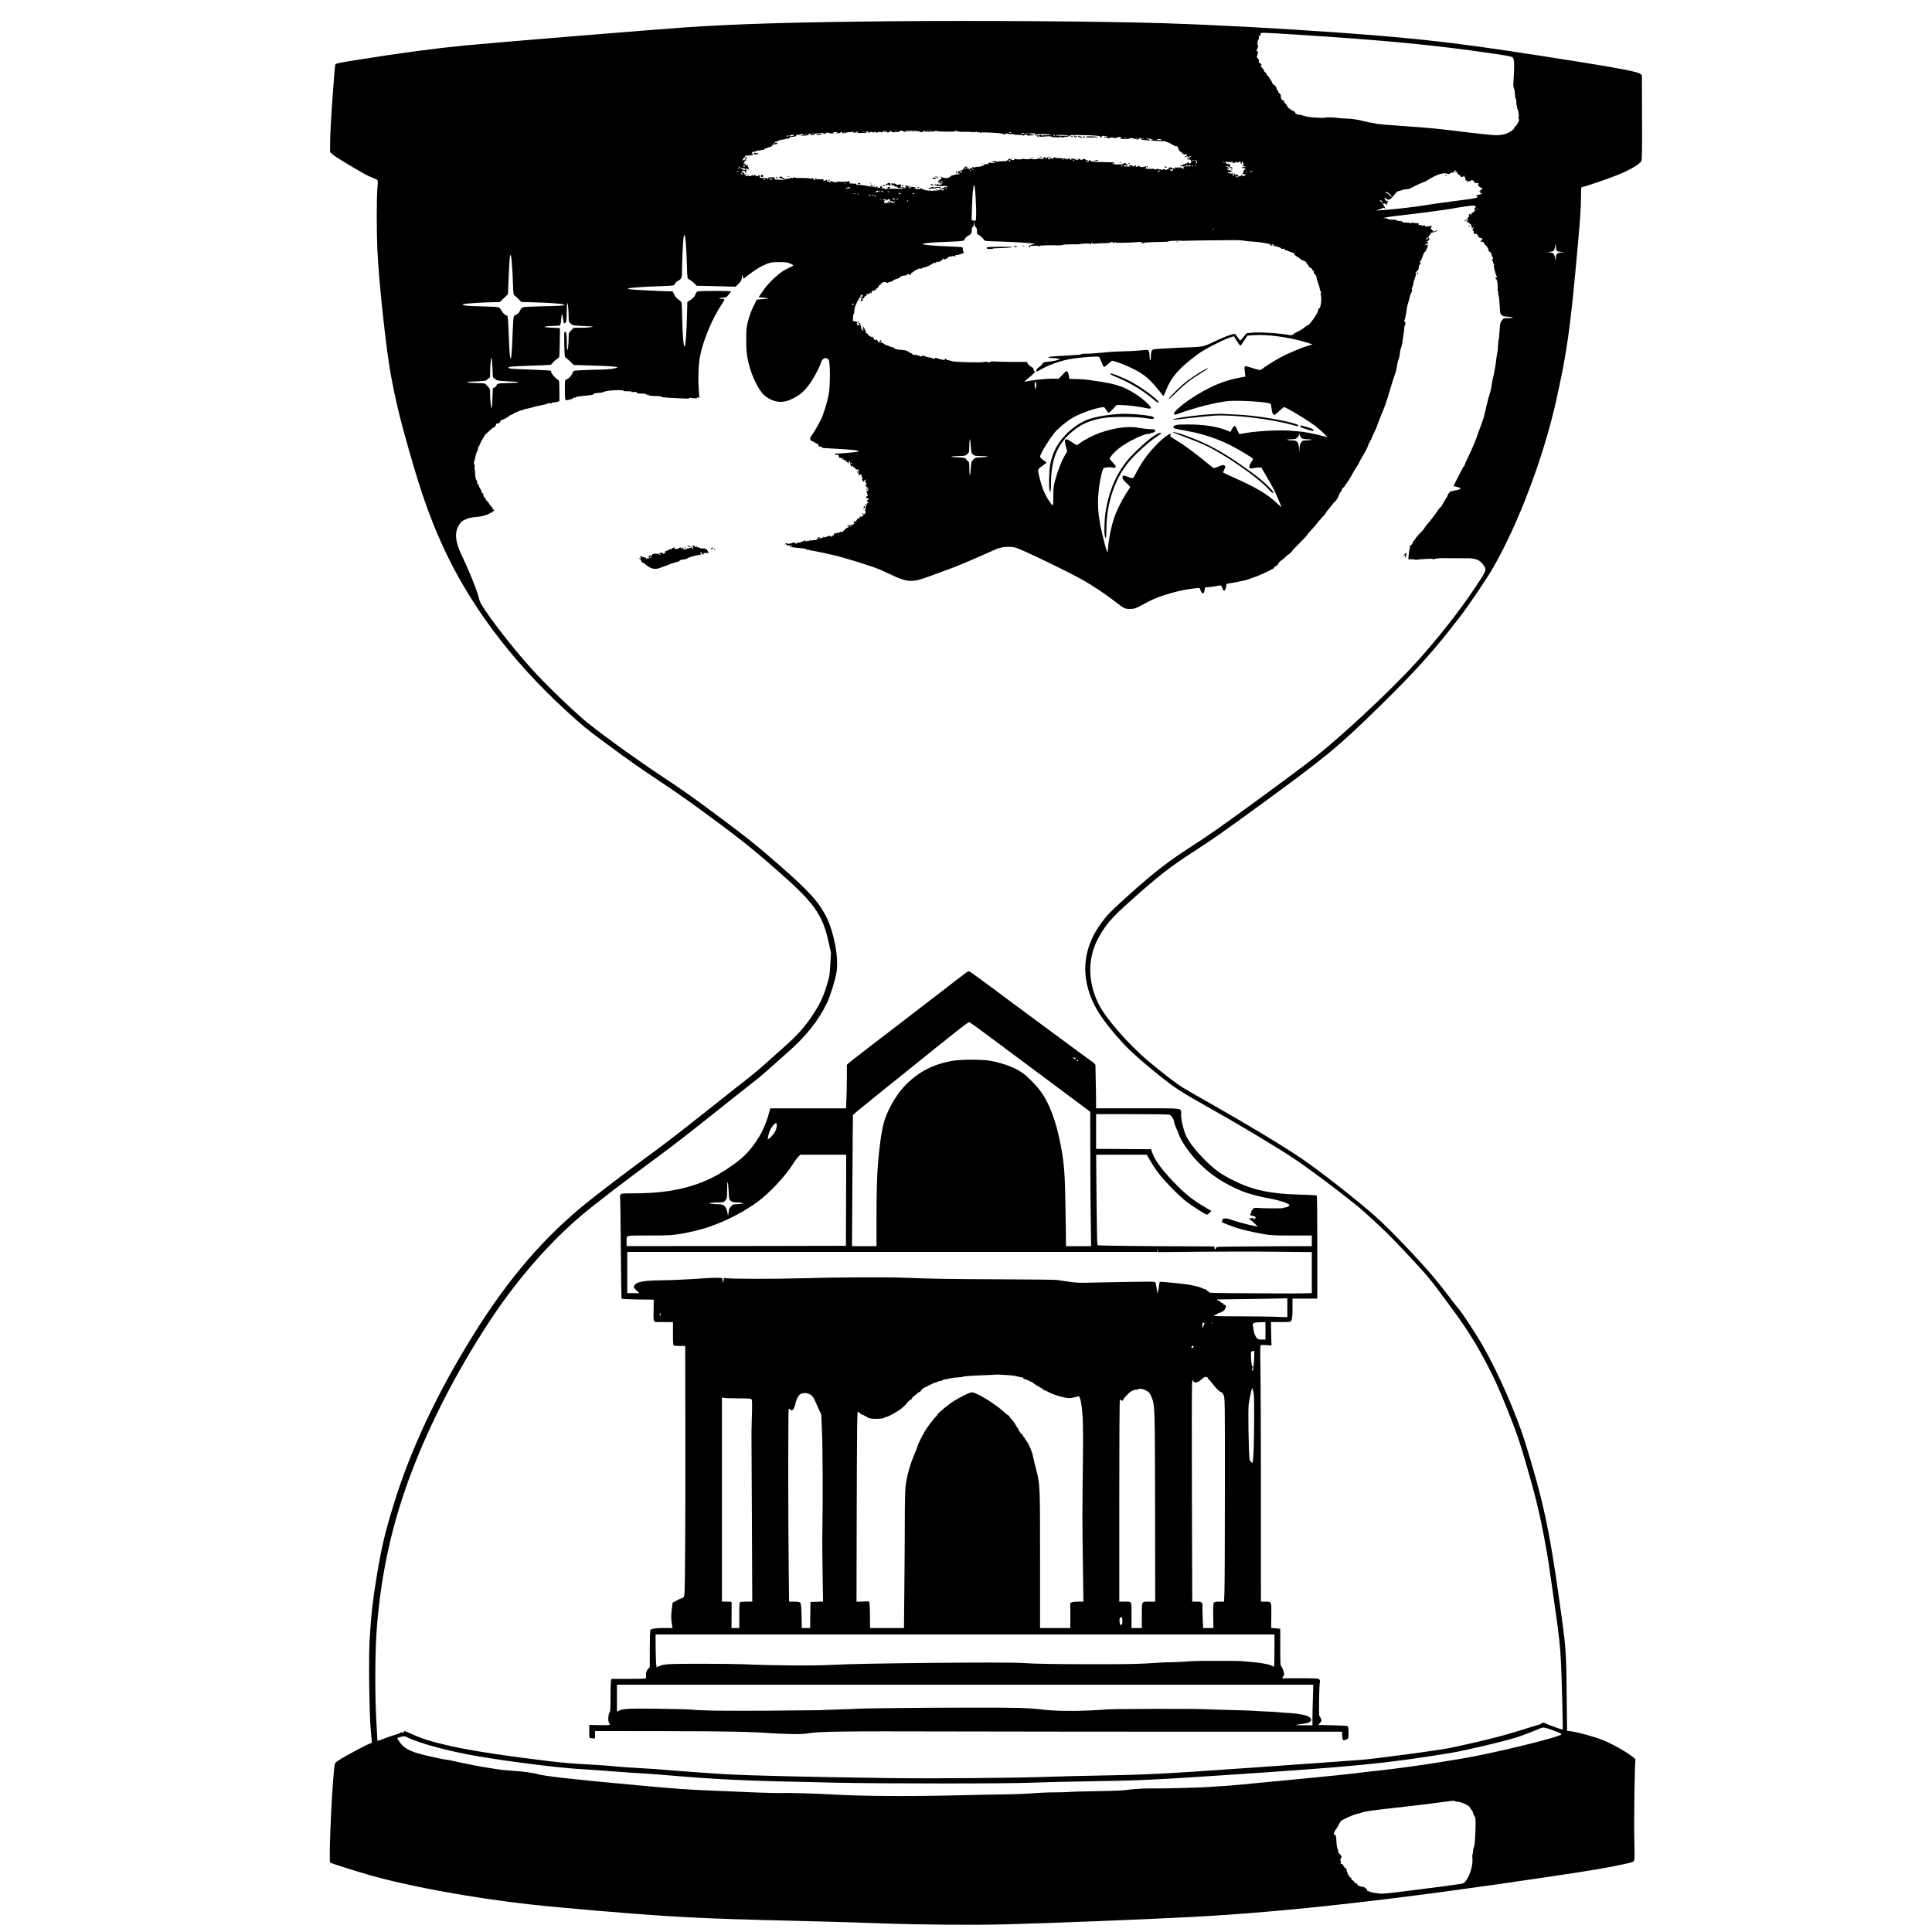 <?xml version="1.0" standalone="no"?>
<!DOCTYPE svg PUBLIC "-//W3C//DTD SVG 20010904//EN"
 "http://www.w3.org/TR/2001/REC-SVG-20010904/DTD/svg10.dtd">
<svg version="1.0" xmlns="http://www.w3.org/2000/svg"
 width="3000pt" height="3000pt" viewBox="0 0 3000 3000"
 preserveAspectRatio="xMidYMid meet">
<g transform="translate(0,3000) scale(0.1,-0.1)"
fill="#000000" stroke="none">
<path d="M13840 29670 c-1536 -15 -2377 -40 -3200 -95 -473 -33 -2922 -233
-3410 -280 -466 -45 -995 -115 -1650 -220 -299 -47 -358 -59 -370 -72 -5 -4
-13 -73 -19 -153 -6 -80 -22 -305 -37 -500 -14 -195 -26 -435 -27 -534 l-2
-178 41 -37 c23 -20 133 -91 245 -157 274 -162 284 -168 364 -199 39 -15 76
-33 83 -39 10 -10 10 -37 2 -132 -13 -150 -13 -670 0 -958 22 -485 135 -1533
206 -1921 76 -415 145 -698 294 -1220 181 -631 309 -994 495 -1410 417 -932
1082 -1823 1951 -2615 240 -220 300 -269 580 -476 392 -290 534 -390 834 -589
325 -215 570 -390 965 -685 376 -281 483 -368 815 -656 645 -559 771 -731 871
-1193 l32 -146 -10 -180 c-10 -171 -13 -188 -58 -335 -51 -169 -110 -294 -216
-452 -134 -200 -244 -321 -484 -532 -82 -73 -203 -180 -268 -239 -65 -59 -170
-146 -232 -195 -63 -48 -295 -231 -517 -408 -559 -444 -764 -603 -1053 -814
-295 -216 -683 -510 -918 -697 -689 -548 -1262 -1214 -1814 -2108 -559 -904
-962 -1765 -1223 -2615 -130 -422 -185 -655 -254 -1066 -66 -391 -95 -650
-117 -1034 -16 -291 -5 -1141 18 -1399 l18 -194 -30 -10 c-43 -15 -249 -122
-400 -209 -82 -47 -134 -83 -142 -99 -35 -74 -106 -1524 -75 -1543 18 -11 404
-133 602 -190 600 -173 1600 -357 2485 -456 506 -56 1598 -149 2165 -184 293
-18 602 -33 995 -46 273 -9 462 -14 1490 -40 231 -6 602 -18 825 -26 607 -22
1419 -28 1925 -15 784 21 2159 76 2920 116 1466 79 3167 271 5575 631 608 91
863 134 1090 184 147 32 170 40 170 55 0 7 4 15 8 17 5 2 4 134 0 293 -9 258
5 1236 17 1255 7 11 -9 26 -80 77 -113 81 -290 178 -429 234 -132 53 -397 125
-497 136 l-56 6 -6 551 c-7 713 -9 737 -118 1506 -152 1080 -252 1538 -523
2412 -138 445 -421 1091 -657 1503 -127 222 -347 554 -406 613 -7 8 -72 91
-143 185 -156 208 -291 367 -543 637 -244 262 -461 479 -607 606 -288 252
-809 660 -1100 861 -257 178 -820 519 -1407 852 -203 114 -410 234 -462 266
-99 61 -298 215 -526 405 -321 270 -678 681 -784 905 -169 357 -162 723 21
1041 110 192 197 290 498 559 405 363 606 520 955 745 317 205 408 268 1025
718 1038 756 1223 909 1859 1531 564 552 856 876 1250 1389 150 195 422 597
526 777 394 685 783 1715 979 2595 165 740 216 1093 320 2235 53 578 66 762
66 945 0 130 1 136 21 137 37 3 357 112 539 183 188 75 353 170 377 220 10 19
12 176 10 678 l-2 654 -26 22 c-34 29 -299 82 -919 181 -1807 288 -2368 357
-3710 455 -1003 72 -1949 123 -2790 150 -942 29 -2837 43 -4210 30z m6250
-205 c1409 -89 2199 -165 3094 -297 233 -34 292 -46 306 -61 23 -24 27 -104
16 -292 -10 -149 -9 -157 4 -190 7 -16 13 -55 14 -86 0 -31 6 -62 13 -70 6 -8
10 -33 9 -57 -1 -24 1 -45 5 -47 3 -3 6 -15 5 -27 -1 -13 2 -26 7 -29 5 -4 11
-24 13 -45 3 -22 7 -48 9 -58 2 -11 -1 -26 -7 -33 -8 -9 -7 -13 2 -13 20 0 4
-54 -28 -99 -16 -22 -33 -37 -37 -33 -5 4 -6 2 -2 -3 8 -14 -1 -26 -44 -58
-58 -43 -141 -67 -236 -67 -46 0 -244 20 -441 44 -469 59 -597 71 -1033 101
-201 13 -379 29 -394 35 -15 6 -51 13 -79 16 -28 3 -55 8 -59 11 -5 3 -23 7
-40 9 -18 3 -39 8 -47 11 -8 3 -24 7 -35 9 -11 2 -44 7 -73 12 -29 5 -90 10
-135 11 -45 2 -95 5 -112 8 -63 10 -192 14 -212 6 -12 -4 -66 -5 -120 -1 -139
10 -183 17 -235 39 -15 6 -33 9 -40 6 -18 -6 -68 21 -68 36 0 7 -16 19 -35 26
-19 7 -35 16 -35 21 0 5 -9 11 -19 15 -11 3 -27 22 -36 41 -9 19 -23 38 -31
41 -8 3 -14 14 -14 24 0 10 -5 19 -11 19 -23 0 -43 36 -41 74 1 11 -8 26 -18
33 -11 8 -20 20 -20 27 0 8 -7 19 -15 26 -9 7 -13 15 -11 18 9 8 -27 62 -45
67 -9 3 -20 16 -23 28 -3 12 -14 32 -25 44 -11 11 -17 24 -14 27 4 3 1 6 -5 6
-7 0 -12 6 -12 14 0 8 -7 16 -15 20 -8 3 -15 12 -15 20 0 8 -11 23 -25 34 -13
11 -21 22 -18 26 4 3 -8 21 -26 40 -20 21 -29 36 -22 40 17 11 13 22 -13 34
-19 8 -23 16 -19 33 4 13 0 26 -9 33 -16 13 -31 46 -20 46 4 0 8 8 8 18 1 9 4
25 9 35 5 12 3 17 -10 17 -12 0 -15 5 -10 18 4 9 8 22 9 27 1 6 5 16 9 23 5 6
5 18 0 25 -12 20 -9 71 6 89 7 10 11 26 8 37 -3 14 1 22 14 26 14 5 18 12 14
26 -6 17 -1 19 57 19 35 0 241 -11 458 -25z m-6350 -1505 c-13 -8 -13 -10 2
-10 9 0 19 6 21 13 3 7 6 4 6 -7 1 -12 6 -16 17 -12 9 3 23 6 32 7 14 0 13 2
-3 9 -17 8 -17 9 7 7 15 -1 26 -6 25 -11 -1 -6 6 -10 16 -9 9 0 38 1 63 2 27
1 43 5 39 11 -7 11 48 14 59 3 3 -4 17 -8 29 -10 16 -2 18 -1 8 6 -25 16 184
13 223 -3 30 -13 36 -13 47 0 14 17 33 19 23 2 -5 -8 0 -7 11 2 11 9 16 10 11
3 -4 -7 -3 -13 3 -13 5 0 13 5 16 10 3 6 14 10 23 9 14 0 13 -2 -3 -9 -19 -8
-19 -9 3 -9 12 -1 22 4 22 9 0 6 5 10 11 10 5 0 8 -4 4 -9 -5 -9 29 -7 67 5
10 3 23 2 30 -2 16 -10 278 -12 278 -2 0 5 7 8 16 8 9 0 12 -5 8 -12 -5 -8 0
-7 11 2 10 8 16 10 12 4 -5 -9 24 -12 108 -10 63 0 115 -3 115 -7 0 -4 10 -3
21 4 16 8 20 8 14 -1 -6 -9 -3 -9 13 -1 14 8 23 8 27 1 4 -6 15 -8 26 -5 12 4
19 2 19 -7 0 -9 3 -9 8 -2 7 11 41 11 236 0 74 -5 113 -11 123 -21 18 -18 29
-20 15 -2 -8 10 -2 12 29 12 21 0 39 -3 39 -6 0 -4 19 -5 42 -2 24 4 39 2 35
-3 -3 -6 22 -9 64 -8 38 0 72 -3 75 -8 3 -5 13 -3 21 4 19 16 17 16 34 2 8 -6
25 -10 39 -9 14 2 38 4 54 4 38 1 31 8 -18 15 -60 10 -56 16 8 16 55 0 57 -1
50 -22 -6 -21 -5 -21 10 -6 13 14 36 17 126 15 61 -1 110 -5 110 -9 0 -4 -29
-7 -65 -7 -35 1 -68 -2 -74 -5 -5 -3 -11 0 -14 6 -3 10 -7 10 -18 2 -8 -6 -24
-10 -37 -8 -19 3 -21 2 -10 -10 9 -10 15 -11 20 -2 5 7 8 6 8 -4 0 -13 1 -13
10 0 5 8 10 10 10 4 0 -7 13 -10 33 -7 66 8 138 9 143 2 2 -4 12 -8 22 -8 9
-1 37 -2 62 -4 25 -1 51 2 59 8 10 6 13 6 9 0 -4 -6 6 -10 22 -10 15 0 27 2
25 5 -2 3 15 7 37 7 23 1 45 8 49 15 6 10 43 12 151 11 226 -3 328 -12 328
-29 0 -8 5 -14 11 -14 6 0 9 7 5 15 -4 12 4 15 39 15 25 0 45 -4 45 -9 0 -4
-12 -6 -26 -3 -16 3 -25 1 -21 -5 3 -5 16 -9 29 -8 13 1 29 -2 36 -8 8 -7 16
-7 20 -1 9 11 52 17 52 6 0 -10 71 -3 85 9 6 4 17 4 25 -1 8 -5 18 -6 22 -4 4
3 8 3 8 -1 0 -3 -10 -9 -22 -14 -16 -6 4 -9 60 -9 45 0 82 4 82 8 0 11 47 6
92 -9 32 -11 40 -10 54 3 20 21 32 20 36 -1 2 -13 15 -17 58 -18 30 0 61 -4
69 -9 9 -6 12 -5 9 5 -3 8 -22 17 -44 20 -36 6 -34 7 14 6 29 0 61 -7 70 -14
15 -13 15 -13 -4 -4 -15 7 -21 7 -21 -2 0 -8 25 -13 76 -14 138 -4 161 -6 161
-16 0 -6 3 -7 7 -4 3 4 17 0 30 -8 13 -9 23 -13 23 -10 0 3 10 -3 22 -14 11
-11 25 -18 30 -15 4 3 8 0 8 -6 0 -7 7 -10 15 -6 8 3 15 0 15 -7 0 -8 4 -6 10
3 9 13 14 7 11 -12 0 -5 4 -8 10 -8 5 0 8 -4 5 -8 -3 -5 4 -21 15 -38 10 -16
19 -24 19 -19 0 6 11 -3 25 -19 18 -21 31 -27 50 -24 20 4 25 1 25 -15 0 -15
-5 -18 -21 -14 -17 5 -19 3 -10 -6 9 -9 16 -9 31 1 17 10 18 9 13 -6 -6 -15
-4 -15 16 2 18 16 24 17 34 6 9 -10 9 -11 0 -6 -19 10 -39 -4 -22 -15 11 -7 9
-9 -6 -10 -11 -1 -24 0 -30 1 -5 1 -6 -2 -2 -7 9 -8 14 -10 45 -12 21 -1 28
-46 9 -54 -21 -8 -32 -7 -32 2 0 5 -4 13 -8 18 -5 4 -7 1 -5 -7 2 -10 -6 -16
-25 -18 -15 -2 -25 -8 -22 -13 3 -5 0 -6 -8 -3 -8 3 -18 1 -22 -5 -3 -6 -16
-11 -28 -12 -21 0 -21 -1 -2 -9 11 -4 31 -6 45 -3 l25 4 -25 -16 c-14 -9 -17
-14 -7 -11 9 3 17 1 17 -5 0 -14 -53 -2 -59 12 -1 6 -12 2 -24 -8 -11 -10 -17
-13 -14 -6 4 6 3 14 -3 18 -5 3 -10 1 -10 -5 0 -7 -7 -7 -22 1 -20 11 -21 10
-10 -3 11 -13 9 -15 -13 -15 -14 0 -28 3 -31 8 -3 5 -18 9 -34 9 -24 0 -27 -3
-24 -22 2 -13 1 -17 -2 -10 -5 10 -9 10 -21 1 -11 -10 -19 -10 -33 -1 -11 7
-21 8 -25 2 -5 -8 -30 -7 -83 6 -13 2 -30 0 -38 -7 -11 -9 -14 -9 -14 1 0 7
-14 11 -37 9 -54 -3 -131 2 -110 8 9 2 15 9 12 14 -4 5 1 9 10 9 10 0 13 -5 9
-12 -4 -7 -3 -8 5 -4 20 13 0 28 -28 22 -68 -16 -79 -16 -94 -1 -17 16 -29 20
-24 8 2 -9 -6 -13 -28 -13 -9 0 -12 6 -8 18 6 16 5 16 -14 -1 -17 -15 -23 -16
-34 -5 -8 7 -26 13 -41 13 -30 1 -25 -10 7 -18 11 -2 -10 -4 -46 -3 -40 1 -65
5 -63 11 3 6 15 10 28 10 13 0 22 -4 19 -9 -4 -5 -1 -6 5 -2 17 10 15 26 -4
26 -8 0 -13 4 -10 9 3 5 -5 8 -18 7 -13 0 -22 -4 -20 -8 3 -4 -4 -7 -13 -7
-10 0 -44 -2 -75 -4 -31 -2 -57 -2 -56 2 3 25 -5 32 -39 31 -21 0 -100 2 -176
4 -114 3 -142 7 -158 22 -17 16 -19 16 -19 1 0 -12 -9 -17 -27 -17 -21 0 -24
3 -13 9 8 6 18 7 24 4 5 -3 6 -1 2 5 -4 6 -13 9 -21 5 -8 -3 -15 0 -15 6 0 6
-14 11 -31 11 -16 0 -28 -4 -25 -9 8 -13 -37 0 -46 13 -6 8 -8 8 -8 0 0 -17
-39 -24 -53 -9 -14 13 -70 18 -62 4 3 -4 0 -11 -6 -15 -7 -4 -9 -3 -5 4 3 6
-3 14 -15 17 -14 5 -25 2 -30 -6 -7 -12 -9 -12 -9 0 0 11 -3 11 -17 0 -11 -10
-14 -10 -9 -1 8 13 9 13 -86 15 -38 1 -68 4 -68 7 0 3 -9 6 -19 6 -11 0 -18
-4 -15 -7 10 -16 -18 -20 -35 -5 -19 18 -61 22 -61 6 0 -5 -12 -9 -27 -9 -18
1 -21 3 -10 6 9 2 15 9 11 14 -8 13 -34 -9 -34 -28 0 -8 -5 -11 -10 -8 -6 4
-7 12 -4 18 5 8 3 8 -7 0 -15 -14 -43 -18 -35 -5 3 5 -1 9 -9 9 -8 0 -12 -4
-10 -8 5 -8 -83 -17 -91 -10 -8 8 -45 11 -41 4 6 -9 -87 -7 -110 1 -8 3 -12 2
-9 -2 7 -11 -108 -10 -116 2 -5 7 -8 4 -8 -7 0 -13 -6 -16 -26 -13 -14 3 -32
10 -39 16 -11 9 -18 6 -34 -12 -18 -20 -29 -23 -83 -21 -35 0 -71 -3 -82 -9
-13 -7 -16 -7 -12 0 4 7 -8 10 -34 9 -48 -2 -54 -17 -7 -18 26 0 28 -2 12 -8
-11 -5 -23 -7 -27 -4 -4 2 -23 5 -42 6 -26 3 -33 0 -28 -12 4 -10 1 -13 -11
-8 -9 3 -19 1 -23 -5 -4 -7 -9 -6 -15 3 -6 10 -9 10 -9 2 0 -23 -65 -45 -132
-44 -10 0 -18 -5 -18 -11 0 -6 -7 -5 -17 3 -13 11 -17 11 -20 2 -3 -7 -12 -13
-20 -13 -9 0 -22 -8 -30 -17 -14 -17 -14 -17 -9 0 5 15 2 17 -14 12 -11 -4
-20 -2 -20 3 0 6 6 12 13 15 6 2 0 6 -15 9 -15 3 -25 1 -22 -3 3 -5 -2 -9 -11
-9 -11 0 -15 -5 -12 -14 3 -8 -5 -19 -21 -26 -27 -13 -34 -16 -62 -19 -13 -1
-13 -2 0 -11 11 -7 11 -10 2 -10 -7 0 -10 -5 -7 -10 4 -6 11 -8 16 -5 5 4 9 2
9 -3 0 -5 -19 -10 -42 -10 -24 -1 -44 -5 -46 -11 -2 -5 -10 -7 -18 -4 -8 3
-23 -5 -34 -17 -24 -27 -93 -34 -128 -13 -13 8 -26 12 -30 9 -3 -3 0 -6 6 -6
19 0 14 -30 -5 -37 -52 -19 -44 -63 11 -63 22 0 27 -3 17 -9 -8 -5 -20 -7 -28
-4 -7 3 -13 0 -13 -6 0 -6 -5 -11 -11 -11 -5 0 -7 5 -4 10 3 6 -3 10 -14 10
-12 0 -21 -5 -21 -11 0 -5 -5 -7 -10 -4 -6 4 -7 12 -4 18 5 8 3 8 -6 0 -29
-26 25 -38 145 -31 19 1 40 -3 45 -8 8 -8 1 -11 -22 -10 -24 1 -32 -3 -30 -13
3 -12 1 -12 -15 -1 -10 8 -15 10 -11 6 15 -18 -51 -46 -101 -45 -26 1 -53 -1
-59 -5 -6 -3 -14 -1 -18 5 -4 8 -9 7 -15 -2 -7 -11 -9 -11 -9 1 0 13 -1 13
-10 0 -5 -8 -10 -10 -10 -4 0 6 -11 10 -25 9 -14 -2 -27 1 -31 6 -3 5 -14 9
-25 9 -10 0 -19 5 -19 10 0 6 -5 10 -11 10 -5 0 -8 -4 -5 -9 3 -4 -19 -8 -48
-7 -30 0 -52 4 -49 9 2 4 9 5 14 2 5 -4 9 -2 9 3 0 16 -64 30 -77 16 -7 -6 -9
-15 -5 -19 4 -4 -3 -3 -15 4 -13 6 -20 17 -17 25 4 11 0 13 -17 9 -13 -4 -20
-2 -16 4 3 5 0 10 -8 10 -11 0 -12 -3 -3 -14 9 -11 7 -18 -7 -31 -10 -9 -15
-11 -11 -4 8 13 1 15 -54 14 -19 0 -25 2 -14 5 16 3 20 9 17 24 -4 16 -11 19
-28 15 -13 -3 -29 -7 -37 -9 -7 -2 -9 -2 -5 1 5 2 -4 10 -19 18 -15 8 -29 12
-32 9 -3 -3 1 -5 8 -5 7 0 10 -3 7 -6 -4 -4 -13 -1 -21 5 -10 9 -16 9 -21 1
-8 -13 12 -40 29 -40 6 0 4 5 -4 10 -9 6 -10 10 -3 10 6 0 19 -10 27 -22 10
-13 16 -17 16 -9 0 11 5 10 19 -3 11 -10 32 -17 48 -16 40 3 53 1 53 -7 0 -5
-26 -7 -57 -6 -97 5 -136 4 -185 -1 -26 -3 -50 -2 -52 3 -3 5 -18 7 -33 5 -24
-4 -25 -3 -8 5 11 5 14 10 8 10 -7 1 -13 9 -14 19 0 10 -3 12 -6 4 -2 -6 -9
-10 -14 -7 -5 4 -6 -2 -2 -11 5 -14 3 -16 -11 -11 -10 4 -25 7 -34 7 -15 0
-15 2 -2 10 9 6 10 10 3 10 -6 0 -15 -4 -18 -10 -7 -11 -33 -9 -53 3 -7 5 -10
12 -8 16 3 4 -5 8 -16 8 -20 2 -20 1 -2 -13 18 -14 17 -15 -11 -10 -16 3 -46
8 -65 12 -19 3 -50 8 -69 10 -18 2 -36 5 -39 8 -2 3 -13 1 -23 -5 -15 -8 -19
-6 -19 7 0 12 -7 15 -30 12 -17 -3 -33 0 -37 5 -3 5 -9 3 -14 -4 -6 -10 -9
-10 -9 -2 0 7 -7 10 -17 6 -15 -5 -15 -3 2 11 11 10 14 15 8 11 -7 -3 -13 -2
-13 4 0 6 -6 9 -12 6 -34 -11 -158 -12 -159 -1 0 7 -2 7 -6 -1 -5 -14 -65 -18
-77 -6 -10 11 -48 14 -41 4 3 -5 1 -13 -5 -16 -6 -4 -9 -1 -8 7 2 8 -5 12 -21
10 -17 -3 -22 0 -19 10 4 9 -1 14 -12 14 -10 0 -17 -4 -14 -8 2 -4 -5 -6 -16
-5 -22 1 -27 13 -7 20 6 3 -16 4 -50 3 -35 -2 -63 1 -63 6 0 4 -8 8 -17 8 -14
0 -15 -2 -5 -9 10 -6 9 -10 -7 -14 -12 -3 -19 -2 -17 2 3 4 1 13 -5 21 -5 8
-9 10 -9 4 0 -8 -15 -9 -47 -4 -27 5 -89 7 -140 6 -50 -1 -89 2 -87 6 3 5 0 8
-5 8 -6 0 -11 -4 -11 -9 0 -4 -16 -6 -36 -4 -19 2 -33 0 -30 -5 2 -4 -13 -8
-34 -7 -21 1 -36 -3 -34 -7 3 -4 0 -8 -5 -8 -6 0 -11 7 -11 16 0 9 -6 14 -12
11 -7 -2 -18 3 -24 12 -9 11 -17 13 -34 5 -21 -9 -20 -11 19 -22 22 -7 41 -17
41 -23 0 -6 -4 -8 -9 -5 -5 4 -42 7 -82 7 -51 1 -67 4 -56 11 29 16 19 23 -38
25 -45 1 -55 -2 -55 -15 0 -11 -3 -13 -8 -6 -4 6 -34 11 -67 10 -56 0 -60 1
-57 22 2 15 -2 22 -13 22 -9 0 -14 -4 -11 -9 3 -4 -4 -8 -17 -7 -12 0 -26 7
-31 15 -7 11 -10 11 -17 0 -8 -12 -11 -12 -19 1 -8 13 -10 12 -11 -5 0 -13 -3
-15 -6 -6 -4 10 -7 10 -13 1 -6 -9 -13 -9 -28 -1 -15 8 -21 8 -24 -1 -3 -9
-12 -6 -30 7 -13 11 -23 26 -20 33 2 7 -6 12 -23 12 -24 0 -26 2 -15 15 17 21
55 15 54 -8 -1 -9 3 -17 8 -17 6 0 8 8 5 19 -2 10 0 27 6 37 8 16 7 17 -4 7
-16 -15 -59 -17 -59 -3 0 6 -7 10 -15 10 -8 0 -15 4 -15 10 0 6 9 6 25 0 14
-5 25 -7 25 -4 0 4 6 1 14 -5 10 -9 16 -9 21 -1 5 8 13 6 25 -5 14 -12 20 -13
26 -4 5 8 3 10 -6 4 -10 -6 -12 -4 -7 8 3 9 2 19 -3 22 -6 4 -10 16 -11 28 0
21 -1 21 -9 2 -5 -11 -9 -14 -9 -7 -1 6 -11 12 -23 13 -22 1 -22 1 2 9 25 8
25 8 -5 9 -27 2 -28 3 -13 15 10 7 15 16 11 19 -3 4 2 10 11 13 13 5 14 9 6
14 -9 5 -6 10 10 15 22 7 22 7 -6 26 -25 16 -26 19 -9 20 48 2 109 10 114 15
3 3 0 14 -7 24 -11 17 -10 20 8 20 11 0 37 7 57 15 29 12 39 13 51 3 13 -10
14 -10 8 0 -4 7 -2 12 6 13 7 1 24 2 38 2 15 1 24 7 22 15 -1 8 2 11 8 7 6 -4
18 -1 26 6 8 7 27 14 40 15 30 3 56 22 48 35 -3 5 2 6 11 3 21 -8 81 16 64 27
-7 4 -18 5 -26 2 -7 -3 -13 0 -13 6 0 6 6 11 13 11 8 0 29 7 47 16 17 9 44 16
59 16 14 0 31 3 36 6 6 4 21 7 35 8 39 2 42 3 35 13 -3 6 21 13 55 17 48 5 60
10 55 22 -4 11 1 13 25 10 16 -3 30 -2 30 2 0 3 14 7 31 8 19 2 28 -2 24 -8
-3 -5 -16 -10 -27 -10 -12 0 -19 -3 -15 -6 3 -3 36 -2 74 2 45 4 61 9 48 14
-17 6 -15 8 13 12 17 2 32 1 32 -4 0 -4 -5 -8 -12 -8 -6 0 -9 -3 -6 -6 8 -8
79 7 73 15 -5 8 -3 9 73 16 29 3 52 2 52 -3 0 -5 11 -9 25 -9 13 0 22 3 19 8
-3 5 8 9 25 9 16 0 32 -4 35 -8 3 -4 22 -6 43 -3 35 4 36 5 13 12 -17 5 -6 7
35 7 51 -1 55 -2 25 -8 l-35 -7 43 -2 c24 0 41 3 38 7 -2 4 7 9 22 10 21 1 24
0 12 -8 -12 -8 -11 -10 8 -10 16 0 21 4 16 13 -6 10 -4 10 7 0 14 -14 33 -18
26 -5 -3 4 11 8 31 8 21 1 53 4 72 7 25 5 29 4 15 -2 -17 -8 -15 -10 13 -10
17 -1 32 4 32 9 0 6 8 10 18 9 10 0 12 -3 5 -6 -31 -12 -8 -20 50 -18 89 4 89
4 82 15 -4 6 6 10 22 9 25 0 26 -1 8 -9 -18 -8 -18 -9 -2 -9 10 -1 27 4 38 9
10 6 19 7 19 2 0 -4 9 -8 20 -9 11 -1 18 2 15 8 -4 5 6 4 20 -3 19 -8 31 -9
43 -1 10 6 26 7 40 2 15 -6 26 -4 34 6 7 8 20 14 28 14 13 1 13 0 0 -9z m188
3 c-10 -2 -26 -2 -35 0 -10 3 -2 5 17 5 19 0 27 -2 18 -5z m-500 -10 c-10 -2
-28 -2 -40 0 -13 2 -5 4 17 4 22 1 32 -1 23 -4z m2272 -7 c0 -11 -19 -15 -25
-6 -3 5 1 10 9 10 9 0 16 -2 16 -4z m209 -17 c-7 -4 -21 -6 -32 -3 -33 6 -29
11 8 11 20 0 30 -4 24 -8z m46 1 c-3 -5 -12 -10 -18 -10 -7 0 -6 4 3 10 19 12
23 12 15 0z m-3318 -6 c-3 -3 -12 -4 -19 -1 -8 3 -5 6 6 6 11 1 17 -2 13 -5z
m-120 -10 c-3 -3 -12 -4 -19 -1 -8 3 -5 6 6 6 11 1 17 -2 13 -5z m-184 -15
c-14 -13 -73 -21 -73 -11 0 11 21 18 58 18 12 0 19 -3 15 -7z m4047 1 c0 -5
-4 -10 -10 -10 -5 0 -10 5 -10 10 0 6 5 10 10 10 6 0 10 -4 10 -10z m217 -4
c4 -3 -41 -6 -100 -5 -59 1 -107 5 -107 9 0 9 198 6 207 -4z m-4353 -8 c-3 -4
-12 -8 -20 -8 -8 0 -13 4 -10 8 3 5 12 9 20 9 8 0 13 -4 10 -9z m5239 -25 c-7
-2 -19 -2 -25 0 -7 3 -2 5 12 5 14 0 19 -2 13 -5z m187 -9 c0 -8 -19 -13 -24
-6 -3 5 1 9 9 9 8 0 15 -2 15 -3z m93 -11 c-7 -2 -19 -2 -25 0 -7 3 -2 5 12 5
14 0 19 -2 13 -5z m271 -12 c6 -10 -62 -6 -72 3 -3 3 11 6 31 6 20 0 38 -4 41
-9z m-5994 -67 c0 -2 -7 -4 -15 -4 -8 0 -15 4 -15 10 0 5 7 7 15 4 8 -4 15 -8
15 -10z m-456 -213 c3 -5 -1 -12 -10 -15 -8 -3 -12 -11 -8 -17 5 -8 3 -9 -6
-4 -7 4 -16 2 -21 -6 -7 -11 -9 -10 -9 4 0 9 5 17 11 17 5 0 8 4 5 9 -4 5 0
12 6 14 20 8 26 8 32 -2z m4724 -13 c-3 -7 -11 -13 -18 -13 -7 0 -15 6 -17 13
-3 7 4 12 17 12 13 0 20 -5 18 -12z m207 -8 c-3 -5 -12 -10 -18 -10 -7 0 -6 4
3 10 19 12 23 12 15 0z m-827 -28 c6 -18 -15 -14 -22 4 -4 10 -1 14 6 12 6 -2
14 -10 16 -16z m992 8 c0 -5 -2 -10 -4 -10 -3 0 -8 5 -11 10 -3 6 -1 10 4 10
6 0 11 -4 11 -10z m1855 -8 c-3 -3 -11 0 -18 7 -9 10 -8 11 6 5 10 -3 15 -9
12 -12z m30 8 c3 -5 1 -10 -4 -10 -6 0 -11 5 -11 10 0 6 2 10 4 10 3 0 8 -4
11 -10z m21 -25 c0 -14 -4 -25 -8 -25 -10 0 -10 13 -2 34 9 23 12 20 10 -9z
m519 0 c38 2 53 0 40 -5 -18 -8 -17 -9 7 -9 15 -1 30 4 34 10 4 8 9 7 15 -2 7
-11 9 -11 9 1 0 13 1 13 10 0 6 -10 10 -11 10 -2 0 6 9 12 21 12 15 0 19 -5
15 -15 -3 -9 0 -15 9 -15 9 0 12 6 9 15 -4 8 -2 15 4 15 5 0 12 -8 16 -17 3
-10 9 -25 12 -33 4 -12 4 -12 -4 -1 -6 9 -12 10 -16 3 -8 -13 28 -34 39 -24 5
4 5 2 2 -5 -4 -6 -16 -9 -26 -6 -10 3 -22 0 -25 -6 -5 -7 4 -11 23 -11 35 0
40 -14 12 -30 -13 -6 -17 -17 -14 -30 3 -12 0 -20 -6 -20 -7 0 -10 -4 -6 -9 3
-6 14 -8 25 -6 13 2 20 -2 20 -11 0 -8 -4 -13 -9 -10 -5 4 -12 0 -14 -6 -4 -9
-8 -10 -14 -2 -4 6 -17 14 -27 17 -16 6 -17 5 -7 -7 10 -12 9 -14 -6 -11 -10
1 -22 -1 -28 -5 -16 -12 -56 -19 -49 -9 3 5 14 9 25 9 24 0 25 13 2 31 -10 8
-14 9 -10 2 5 -8 1 -11 -12 -10 -12 1 -17 6 -13 16 3 9 1 12 -6 7 -7 -4 -12
-14 -12 -21 0 -9 -6 -12 -16 -8 -12 5 -13 7 -2 14 11 7 10 10 -1 21 -11 10
-13 10 -7 0 6 -10 1 -11 -21 -7 -15 4 -34 7 -40 7 -29 2 2 15 49 20 9 1 14 6
12 10 -3 5 -10 6 -15 3 -5 -4 -9 -1 -9 6 0 6 -8 9 -20 6 -11 -3 -20 -1 -20 5
0 5 -4 7 -8 4 -5 -3 -9 1 -9 9 0 12 3 12 15 3 12 -10 14 -9 11 7 -2 10 -15 22
-29 26 l-25 7 28 1 c15 1 27 -4 27 -11 0 -9 3 -9 12 0 15 15 20 44 6 36 -5 -3
-16 2 -24 12 -9 11 -13 13 -9 7 3 -7 3 -13 -2 -13 -15 0 -28 15 -31 35 -2 13
0 16 5 8 6 -8 30 -11 68 -8z m-90 -13 c-3 -3 -11 0 -18 7 -9 10 -8 11 6 5 10
-3 15 -9 12 -12z m-1725 -12 c0 -5 -5 -10 -11 -10 -5 0 -7 5 -4 10 3 6 8 10
11 10 2 0 4 -4 4 -10z m134 -36 c3 -8 2 -12 -4 -9 -6 3 -10 10 -10 16 0 14 7
11 14 -7z m1054 7 c7 0 10 -6 7 -11 -4 -7 -12 -7 -25 0 -13 7 -21 7 -25 0 -7
-11 -25 -4 -25 9 0 6 22 7 68 2z m-6909 -10 c9 -6 6 -8 -13 -8 -14 0 -23 3
-20 8 7 11 15 11 33 0z m6951 -1 c0 -5 -2 -10 -4 -10 -3 0 -8 5 -11 10 -3 6
-1 10 4 10 6 0 11 -4 11 -10z m53 3 c-7 -2 -19 -2 -25 0 -7 3 -2 5 12 5 14 0
19 -2 13 -5z m-7087 -32 c-4 -6 -15 -10 -24 -10 -15 1 -14 2 1 6 12 3 16 10
12 21 -5 13 -3 14 6 5 6 -6 8 -16 5 -22z m3506 -13 c-7 -7 -12 -8 -12 -2 0 14
12 26 19 19 2 -3 -1 -11 -7 -17z m123 -8 c3 -6 -1 -7 -9 -4 -18 7 -21 14 -7
14 6 0 13 -4 16 -10z m3080 0 c3 6 11 8 16 4 14 -9 -9 -34 -26 -28 -7 3 -16
13 -19 21 -5 13 -4 14 8 4 10 -8 16 -9 21 -1z m-3115 -20 c0 -5 -5 -10 -11
-10 -5 0 -7 5 -4 10 3 6 8 10 11 10 2 0 4 -4 4 -10z m2924 -5 c-7 -16 -24 -21
-24 -6 0 8 7 13 27 20 1 1 0 -6 -3 -14z m4603 -3 c-9 -2 -15 -7 -12 -12 3 -5
13 -6 22 -3 10 4 14 2 10 -4 -7 -11 38 -55 47 -46 3 4 6 -1 6 -11 0 -22 42
-18 52 4 5 11 7 9 7 -7 1 -13 6 -23 12 -23 6 0 8 -9 4 -20 -6 -19 3 -26 29
-21 5 1 3 -6 -5 -15 -13 -16 -12 -16 9 -5 13 7 26 10 30 7 3 -3 13 1 22 9 14
13 19 13 39 -1 12 -9 20 -21 18 -28 -3 -8 6 -10 29 -8 31 4 33 2 28 -22 -4
-22 1 -28 32 -43 20 -10 35 -22 33 -28 -2 -5 -6 -9 -9 -8 -3 1 -17 -7 -30 -18
-14 -11 -18 -17 -9 -13 10 3 20 0 25 -7 4 -8 3 -10 -4 -5 -7 4 -12 2 -12 -3 0
-6 7 -11 16 -11 30 0 4 -18 -36 -25 -22 -4 -40 -11 -40 -16 0 -6 4 -8 9 -5 5
3 11 -1 14 -8 7 -18 -43 -29 -228 -51 -71 -9 -155 -20 -186 -25 -30 -6 -80
-12 -110 -15 -29 -2 -151 -20 -269 -39 -203 -33 -510 -68 -700 -80 l-85 -6 52
18 c29 10 55 21 59 25 4 4 13 2 21 -4 18 -16 16 -6 -7 36 l-20 35 22 0 c11 0
27 -8 35 -17 8 -10 12 -12 8 -5 -4 7 1 25 10 39 16 23 16 25 1 20 -9 -4 -16
-2 -16 3 0 6 -3 9 -7 7 -5 -1 -10 3 -11 8 -2 6 -9 16 -15 24 -10 12 -9 12 9 3
12 -6 25 -8 29 -4 3 4 5 0 3 -8 -2 -9 3 -14 12 -11 8 2 21 4 28 4 7 0 32 23
55 51 62 75 64 77 102 83 20 3 38 10 41 14 3 5 26 9 52 9 29 0 61 8 82 20 50
29 181 90 200 93 8 2 33 14 55 28 144 92 251 125 319 99 14 -5 26 -6 26 -1 0
16 47 30 60 18 10 -9 11 -9 6 1 -11 18 12 42 32 34 16 -6 16 -7 -1 -10z
m-3162 -2 c-3 -5 -16 -10 -28 -9 -20 1 -20 2 3 9 14 4 26 8 28 9 2 1 0 -3 -3
-9z m-7980 -10 c3 -6 -1 -7 -9 -4 -18 7 -21 14 -7 14 6 0 13 -4 16 -10z m3479
-2 c-3 -4 -14 -8 -25 -8 -10 0 -19 4 -19 8 0 4 11 8 24 8 14 0 22 -4 20 -8z
m4413 -10 c-3 -8 -6 -5 -6 6 -1 11 2 17 5 13 3 -3 4 -12 1 -19z m-7827 -18
c13 -8 13 -10 -2 -10 -9 0 -20 5 -23 10 -8 13 5 13 25 0z m350 -80 c0 -5 -8
-10 -17 -10 -15 0 -16 2 -3 10 19 12 20 12 20 0z m113 -2 c-6 -11 -41 -10 -47
1 -3 4 8 8 23 7 16 -1 27 -4 24 -8z m2651 -46 c6 -10 -61 -8 -71 2 -3 3 10 6
30 6 20 0 38 -4 41 -8z m-1507 -28 c-3 -3 -12 -4 -19 -1 -8 3 -5 6 6 6 11 1
17 -2 13 -5z m1999 -55 c21 -167 30 -504 13 -514 -5 -4 -22 -4 -36 0 l-26 6 6
203 c4 111 9 216 12 232 6 27 11 68 14 103 2 24 12 5 17 -30z m-1939 -1 c0 -8
-15 -13 -39 -14 -43 -1 -44 4 -2 12 16 3 31 7 33 10 7 6 8 5 8 -8z m1503 -18
c0 -5 -2 -10 -4 -10 -3 0 -8 5 -11 10 -3 6 -1 10 4 10 6 0 11 -4 11 -10z m-36
-18 c3 -5 -8 -9 -24 -9 -16 0 -27 4 -24 9 3 4 14 8 24 8 10 0 21 -4 24 -8z
m-1026 -24 c-2 -6 -14 -12 -26 -13 -17 -1 -19 1 -11 12 14 16 42 17 37 1z m26
-4 c3 -8 2 -12 -4 -9 -6 3 -10 10 -10 16 0 14 7 11 14 -7z m56 0 c0 -2 -9 -4
-21 -4 -11 0 -18 4 -14 10 5 8 35 3 35 -6z m85 -4 c3 -6 -1 -7 -9 -4 -18 7
-21 14 -7 14 6 0 13 -4 16 -10z m7778 -40 c20 -22 32 -40 27 -40 -6 0 -22 14
-37 30 -14 17 -32 30 -40 30 -7 0 -13 5 -13 10 0 21 27 8 63 -30z m-7595 17
c14 4 14 3 3 -5 -17 -12 -43 -4 -34 11 5 8 8 8 10 0 3 -7 12 -9 21 -6z m-700
-4 c-10 -2 -26 -2 -35 0 -10 3 -2 5 17 5 19 0 27 -2 18 -5z m33 -16 c-10 -9
-11 -8 -5 6 3 10 9 15 12 12 3 -3 0 -11 -7 -18z m879 19 c0 -2 -7 -6 -15 -10
-8 -3 -15 -1 -15 4 0 6 7 10 15 10 8 0 15 -2 15 -4z m-680 -25 c0 -5 -10 -11
-22 -14 -22 -6 -22 -6 -4 8 23 17 26 18 26 6z m40 -1 c0 -5 -5 -10 -11 -10 -5
0 -7 5 -4 10 3 6 8 10 11 10 2 0 4 -4 4 -10z m40 -22 c0 -6 -6 -5 -15 2 -8 7
-15 14 -15 16 0 2 7 1 15 -2 8 -4 15 -11 15 -16z m300 -43 c0 -3 -8 -5 -18 -5
-10 0 -19 7 -19 14 0 11 5 13 19 5 10 -5 18 -12 18 -14z m50 0 c0 -2 -9 -3
-19 -2 -11 0 -18 5 -15 9 4 6 34 0 34 -7z m-257 -2 c-7 -2 -21 -2 -30 0 -10 3
-4 5 12 5 17 0 24 -2 18 -5z m65 -3 c-1 -18 4 -20 18 -6 16 17 49 22 40 7 -8
-12 20 -34 33 -27 5 4 13 1 16 -5 4 -5 14 -8 22 -5 8 3 11 1 8 -4 -10 -16 -57
-11 -72 8 -13 15 -14 15 -9 0 4 -13 -4 -17 -43 -20 -47 -3 -48 -2 -40 20 11
30 11 35 0 27 -5 -3 -12 -1 -16 5 -4 6 4 9 19 8 13 -1 24 -5 24 -8z m346 -18
c3 -5 -1 -9 -9 -9 -8 0 -12 4 -9 9 3 4 7 8 9 8 2 0 6 -4 9 -8z m7356 -7 c20
-24 6 -27 -20 -5 -17 15 -19 20 -8 20 9 0 21 -7 28 -15z m1450 -80 c10 -12 9
-16 -2 -20 -8 -3 -15 -12 -15 -20 0 -8 4 -12 9 -9 4 3 8 0 8 -5 0 -6 -5 -11
-11 -11 -5 0 -7 -4 -4 -10 3 -5 -6 -12 -20 -16 -16 -4 -24 -12 -23 -22 2 -10
-5 -17 -17 -19 l-20 -3 20 9 c22 11 6 14 -19 5 -13 -5 -14 -9 -5 -20 9 -11 8
-15 -5 -20 -9 -3 -13 -10 -10 -15 3 -5 0 -9 -7 -9 -10 0 -10 -3 -1 -12 9 -9 8
-16 -6 -32 -9 -11 -12 -16 -6 -13 7 4 27 -7 45 -23 19 -16 30 -30 25 -30 -5 0
-3 -7 4 -15 6 -8 8 -20 4 -27 -6 -9 -3 -9 9 1 10 8 20 11 24 7 3 -3 2 -6 -4
-6 -6 0 -13 -11 -15 -24 -3 -17 -1 -23 8 -19 9 3 12 -3 8 -21 -4 -26 2 -30 43
-29 7 1 11 -3 8 -7 -3 -4 2 -11 11 -14 9 -4 14 -9 11 -12 -10 -10 18 -32 39
-31 10 1 20 -6 22 -15 2 -11 -2 -18 -11 -18 -7 0 -14 -7 -14 -15 0 -10 6 -13
19 -9 12 3 20 -1 25 -13 4 -9 22 -32 40 -51 18 -18 33 -42 33 -53 0 -24 24
-51 35 -41 5 4 5 2 2 -4 -4 -7 0 -17 8 -24 8 -7 12 -16 9 -22 -3 -5 0 -16 7
-24 18 -22 20 -44 3 -37 -12 4 -11 0 1 -23 8 -16 15 -37 15 -46 0 -10 6 -18
13 -18 9 0 9 -2 -1 -8 -9 -7 -10 -15 -3 -35 6 -15 8 -27 5 -27 -3 0 -2 -6 3
-12 4 -7 9 -24 11 -37 2 -13 10 -37 18 -53 13 -25 13 -28 -1 -28 -19 0 -19 -7
-1 -25 15 -16 26 -88 23 -148 -2 -21 0 -40 4 -43 4 -2 6 -16 4 -32 -1 -15 1
-29 5 -32 5 -3 12 -67 16 -142 6 -128 9 -139 31 -160 20 -18 38 -23 99 -26 92
-5 98 -22 7 -22 -75 0 -79 -2 -109 -45 -18 -25 -23 -52 -29 -155 -4 -69 -10
-127 -13 -130 -4 -3 -8 -43 -10 -90 -1 -47 -7 -98 -11 -115 -5 -16 -12 -57
-15 -90 -10 -93 -34 -230 -54 -310 -6 -22 -13 -58 -16 -80 -8 -67 -25 -144
-36 -165 -6 -11 -8 -20 -5 -20 4 0 3 -6 -2 -12 -4 -7 -8 -17 -10 -23 -1 -5
-11 -47 -22 -92 -11 -45 -23 -92 -25 -105 -4 -19 -18 -75 -30 -123 -2 -5 -6
-19 -11 -30 -4 -11 -18 -51 -32 -90 -14 -38 -29 -79 -34 -90 -4 -11 -19 -54
-33 -96 -14 -42 -49 -127 -79 -190 -87 -182 -107 -227 -107 -238 0 -5 -4 -11
-8 -13 -5 -1 -26 -37 -47 -78 -20 -41 -55 -108 -76 -149 -22 -41 -38 -76 -36
-78 2 -2 27 -9 55 -15 29 -7 52 -16 52 -20 0 -13 -37 -27 -101 -37 -35 -6 -65
-15 -67 -21 -2 -6 -10 -17 -18 -24 -8 -8 -14 -20 -14 -27 0 -7 -10 -26 -22
-43 -13 -17 -36 -57 -53 -88 -16 -32 -34 -58 -40 -58 -5 0 -23 -21 -39 -48
-28 -44 -127 -175 -150 -197 -17 -15 -66 -83 -66 -90 0 -3 -27 -32 -59 -64
-33 -32 -66 -73 -75 -90 -9 -17 -21 -31 -25 -31 -5 0 -12 -13 -16 -30 -4 -17
-15 -32 -26 -35 -11 -4 -18 -9 -16 -11 3 -3 1 -22 -4 -42 -5 -20 -12 -66 -15
-102 l-6 -65 52 1 c28 0 53 -3 56 -8 3 -5 10 -5 16 -2 10 6 84 13 205 17 36 1
59 -1 56 -7 -4 -5 -1 -6 5 -2 18 11 94 21 152 19 57 -1 316 -3 385 -2 115 1
185 -28 235 -98 60 -84 63 -77 -132 -368 -231 -347 -566 -774 -888 -1130 -376
-418 -1103 -1101 -1565 -1472 -144 -115 -517 -393 -998 -744 -513 -374 -686
-495 -962 -673 -250 -160 -430 -292 -640 -467 -214 -179 -548 -482 -628 -569
-303 -333 -419 -699 -342 -1076 61 -297 201 -532 540 -908 120 -134 313 -307
570 -513 256 -205 349 -266 770 -503 531 -299 1041 -605 1335 -799 183 -121
606 -434 820 -606 69 -55 135 -108 147 -116 48 -33 363 -320 484 -439 142
-141 487 -509 605 -645 42 -49 109 -133 148 -185 38 -52 135 -183 215 -290
264 -355 411 -587 604 -960 103 -199 173 -356 307 -691 123 -308 170 -442 261
-753 155 -526 231 -840 308 -1261 50 -270 62 -353 150 -975 76 -536 85 -622
101 -925 10 -200 31 -1017 26 -1023 -5 -4 -228 76 -258 93 -33 19 -62 19 -77
1 -6 -8 -24 -16 -39 -18 -15 -3 -110 -32 -212 -65 -227 -74 -575 -167 -855
-227 -115 -25 -228 -51 -250 -56 -137 -36 -1242 -185 -1480 -200 -82 -5 -298
-21 -480 -35 -377 -28 -1792 -127 -2150 -150 -541 -34 -827 -46 -1365 -55
-311 -6 -695 -15 -855 -21 -519 -18 -1762 -28 -2445 -19 -1335 19 -2127 38
-2535 60 -212 12 -817 56 -960 70 -55 5 -224 17 -375 25 -151 9 -313 20 -360
25 -99 11 -327 27 -485 35 -173 9 -367 25 -535 45 -706 85 -1213 162 -1541
235 -327 73 -449 112 -677 216 -46 21 -66 24 -58 10 3 -5 -3 -11 -14 -14 -11
-3 -20 -1 -20 5 0 5 -6 3 -14 -5 -8 -7 -45 -22 -82 -32 -38 -10 -117 -37 -177
-61 -103 -40 -107 -41 -107 -20 0 11 -5 93 -10 181 -32 491 -29 1201 5 1605
77 903 263 1693 595 2524 306 766 727 1557 1213 2281 398 591 881 1141 1362
1549 206 175 672 532 1200 921 237 174 485 367 1015 790 228 182 451 358 496
392 44 34 134 110 200 170 66 60 187 167 269 239 308 269 495 502 636 789 51
106 131 363 150 488 34 214 -40 608 -156 842 -121 242 -273 410 -750 825 -353
308 -449 385 -870 700 -430 322 -601 444 -935 664 -425 281 -1052 737 -1225
890 -293 259 -593 552 -802 782 -334 368 -787 965 -808 1064 -26 123 -140 411
-274 694 -83 173 -107 297 -78 397 19 63 62 129 98 146 84 41 115 49 232 58
32 3 77 12 100 21 23 8 48 16 55 18 7 1 18 8 24 14 7 7 20 12 31 12 10 0 16 4
13 9 -3 5 4 12 17 15 20 6 20 7 5 17 -10 5 -18 16 -18 24 0 8 -8 20 -19 27
-10 7 -25 27 -34 45 -9 17 -26 38 -38 47 -12 8 -18 19 -14 25 3 6 0 11 -7 11
-16 0 -42 55 -33 70 3 5 -1 10 -9 10 -9 0 -16 7 -16 16 0 9 -9 31 -19 48 -11
17 -20 34 -21 38 -8 36 -14 47 -21 42 -9 -5 -13 16 -10 44 1 6 -2 12 -8 12
-11 0 -24 67 -24 125 0 22 -4 50 -8 63 -6 14 -5 22 2 22 8 0 8 4 0 13 -6 8 -8
17 -4 21 4 4 2 10 -4 14 -8 5 -7 18 3 47 8 22 16 56 18 75 3 19 14 52 25 73
11 21 17 45 14 53 -3 8 -1 14 5 14 5 0 17 21 27 48 10 26 21 49 24 52 3 3 15
23 26 45 11 22 31 49 44 60 14 11 41 36 61 56 21 20 46 40 58 43 19 6 34 28
36 51 1 6 10 10 21 10 23 -1 38 12 48 38 3 9 14 17 23 17 19 0 124 61 124 73
0 4 4 6 9 3 5 -3 21 4 35 15 15 11 32 22 39 23 6 1 27 9 46 19 19 9 42 17 51
17 9 0 20 3 24 7 3 4 14 8 22 9 37 6 120 26 139 34 11 5 60 16 110 25 49 9 96
21 103 27 7 6 15 8 19 5 3 -4 12 -2 20 4 9 9 13 8 13 0 0 -6 5 -11 11 -11 5 0
7 5 4 10 -4 6 6 10 22 10 15 0 44 5 64 10 l36 10 -1 161 c-1 150 -2 161 -21
171 -35 19 -105 98 -105 118 0 12 -6 23 -12 25 -7 2 -134 9 -283 15 -319 12
-347 14 -364 25 -32 19 36 27 322 36 166 6 311 12 323 14 11 3 26 15 33 28 6
12 32 36 56 52 25 17 47 37 49 45 3 8 6 112 8 230 l3 215 -110 6 c-139 8 -146
9 -115 19 14 4 68 9 120 9 52 1 100 5 106 9 6 4 14 43 17 86 9 113 20 115 32
4 4 -40 11 -58 20 -58 27 0 35 40 35 174 0 74 4 137 9 140 9 6 21 -113 21
-218 0 -68 2 -73 33 -101 32 -29 34 -29 182 -36 83 -4 152 -8 155 -9 20 -8
-66 -18 -169 -19 l-123 -1 -39 -40 c-37 -38 -39 -43 -39 -104 0 -34 -3 -99 -7
-142 -9 -108 -21 -63 -22 87 -1 110 -8 139 -34 139 -6 0 -8 -77 -5 -197 5
-194 5 -197 29 -212 13 -9 45 -36 71 -62 l46 -46 259 -8 c315 -9 419 -17 416
-30 -3 -15 -136 -33 -253 -34 -58 -1 -176 -4 -263 -8 -132 -5 -160 -9 -165
-22 -23 -54 -58 -101 -86 -112 -17 -7 -34 -18 -39 -23 -9 -13 -8 -289 1 -303
9 -14 72 -4 72 11 0 6 5 4 10 -4 7 -11 10 -11 10 -2 0 7 4 11 9 8 5 -3 11 0
14 8 3 8 14 13 24 12 10 -2 21 1 24 6 3 5 48 14 100 19 52 6 113 13 137 15 23
3 40 9 37 14 -5 9 53 20 99 20 16 0 46 7 65 16 41 19 178 31 284 24 9 -1 17
-5 17 -9 0 -5 29 -7 65 -6 40 1 62 -2 58 -8 -4 -7 11 -8 41 -4 28 4 45 3 41
-2 -9 -16 11 -21 84 -23 55 -1 71 -4 71 -16 0 -12 2 -12 17 -1 9 8 14 9 10 2
-8 -13 40 -23 113 -23 77 -1 99 -4 94 -12 -3 -4 12 -8 33 -9 21 0 49 -2 63 -4
14 -1 97 -6 184 -10 129 -6 157 -5 151 5 -5 9 -4 11 3 6 7 -4 37 -8 67 -10 45
-3 55 -1 55 13 1 13 3 12 16 -4 14 -18 15 -11 7 80 -16 195 -9 439 17 565 50
252 195 596 341 811 21 32 39 63 39 68 0 6 -21 11 -47 12 -60 1 -30 17 33 18
36 1 46 6 76 44 19 23 37 47 40 52 6 10 -472 10 -517 0 -12 -3 -26 -18 -33
-38 -16 -44 -37 -67 -88 -100 l-41 -25 -7 -259 c-6 -245 -22 -433 -36 -433
-16 0 -30 158 -36 397 -3 142 -7 268 -10 280 -2 12 -23 35 -47 50 -27 18 -51
46 -67 78 l-25 50 -90 2 c-124 3 -487 22 -559 29 -35 4 -54 9 -45 14 23 12
251 29 478 35 117 3 221 10 231 15 10 6 22 19 25 30 4 11 20 27 36 36 65 33
69 43 69 167 0 133 17 480 26 520 3 15 9 27 14 27 12 0 29 -205 35 -437 3
-117 8 -219 11 -228 4 -9 20 -23 37 -32 17 -9 48 -32 68 -53 l37 -37 302 -7
303 -8 46 46 c37 37 46 54 51 93 l6 48 10 -32 9 -32 85 66 c107 82 196 135
283 168 59 22 83 25 188 25 103 0 127 -3 169 -22 27 -13 50 -26 50 -29 0 -3
-26 -18 -57 -33 -103 -49 -121 -60 -208 -135 -76 -64 -153 -148 -193 -207 -7
-10 -28 -41 -48 -69 l-35 -50 70 -6 c39 -3 73 -8 77 -11 3 -4 -35 -10 -84 -13
l-91 -7 -51 -104 c-32 -64 -63 -147 -82 -221 -29 -110 -31 -130 -31 -293 -1
-202 16 -316 69 -480 57 -178 154 -348 228 -402 143 -104 273 -115 427 -37
130 65 199 131 303 291 51 78 136 250 136 276 0 5 9 21 21 36 28 36 72 35 96
-1 27 -41 26 -418 -1 -548 -28 -135 -82 -308 -120 -383 -41 -80 -121 -218
-147 -251 -26 -33 -25 -68 4 -77 12 -3 35 -16 52 -28 16 -11 36 -19 43 -18 8
2 11 -1 7 -7 -3 -6 4 -21 16 -33 12 -13 19 -17 15 -10 -4 6 -3 12 3 12 5 0 14
-6 18 -12 4 -7 19 -14 33 -15 14 -1 77 -4 140 -8 349 -19 442 -31 384 -49 -34
-10 -313 -33 -336 -28 -3 1 -8 -4 -11 -11 -4 -10 3 -12 24 -9 22 3 29 0 29
-13 0 -9 7 -23 15 -31 11 -12 15 -12 15 -2 0 7 7 2 16 -10 8 -12 20 -20 25
-17 5 4 9 2 9 -3 0 -6 10 -8 23 -5 18 4 19 3 7 -6 -13 -10 -12 -12 6 -10 3 0
14 -9 24 -21 11 -13 21 -17 25 -10 3 5 1 10 -5 10 -6 0 -9 4 -5 10 10 16 33 0
28 -20 -3 -10 1 -28 8 -41 12 -23 12 -23 20 -4 7 17 8 18 8 2 1 -10 13 -22 27
-27 14 -6 22 -14 19 -20 -6 -9 14 -14 42 -11 6 1 14 -3 18 -9 4 -6 -1 -7 -11
-3 -14 5 -15 3 -5 -15 8 -15 8 -22 1 -22 -5 0 -10 5 -10 10 0 6 -6 10 -12 10
-7 -1 1 -12 17 -26 17 -15 24 -23 18 -20 -7 4 -13 2 -13 -3 0 -14 17 -14 25
-1 4 6 11 8 16 4 5 -3 7 -9 4 -14 -3 -5 -1 -11 5 -15 6 -4 8 -10 5 -15 -3 -5
0 -12 6 -16 8 -4 7 -9 -2 -15 -10 -6 -10 -9 -2 -9 7 0 10 -6 7 -13 -3 -8 2
-14 10 -14 8 0 14 5 13 10 -1 5 9 13 23 18 23 8 24 8 6 -5 -17 -14 -17 -16 -2
-38 9 -12 16 -27 16 -33 0 -5 -5 -3 -10 5 -8 12 -9 9 -8 -12 1 -15 4 -25 7
-23 2 3 12 -5 22 -16 14 -16 16 -26 8 -40 -5 -11 -15 -19 -21 -19 -7 0 -7 -4
-1 -12 13 -16 23 -69 13 -63 -4 3 -13 -2 -20 -10 -10 -13 -8 -16 18 -21 27 -6
29 -8 17 -21 -8 -8 -21 -11 -27 -8 -7 4 -5 0 5 -8 14 -11 15 -16 5 -20 -8 -3
-6 -6 5 -6 10 -1 15 -6 12 -11 -4 -6 -11 -7 -17 -4 -7 5 -9 1 -5 -9 4 -11 2
-14 -7 -11 -8 3 -17 0 -22 -7 -4 -8 -3 -10 4 -5 14 9 14 4 1 -53 -8 -34 -7
-46 3 -52 10 -7 10 -9 1 -9 -7 0 -13 -8 -13 -17 0 -14 -2 -15 -9 -5 -6 10 -10
7 -15 -12 -6 -24 -17 -30 -53 -29 -6 0 -9 -6 -6 -13 5 -12 -8 -19 -29 -15 -5
0 -8 -6 -8 -14 0 -8 -5 -15 -11 -15 -5 0 -7 -5 -3 -12 4 -6 3 -8 -4 -5 -5 4
-17 4 -26 1 -13 -5 -13 -10 -4 -27 6 -12 7 -19 3 -14 -5 4 -21 -5 -37 -20 -15
-15 -28 -22 -28 -15 0 6 8 16 18 21 9 6 12 11 5 11 -6 0 -15 -5 -18 -10 -4 -6
-11 -8 -16 -5 -5 4 -17 1 -26 -5 -16 -10 -16 -11 4 -7 19 4 20 2 10 -13 -6
-10 -15 -16 -20 -13 -4 3 -25 -14 -46 -37 -27 -30 -40 -39 -46 -30 -5 9 -9 9
-15 1 -3 -6 -21 -13 -38 -14 -18 -1 -32 -6 -32 -12 0 -5 -4 -5 -8 2 -6 9 -11
6 -21 -8 -9 -16 -9 -19 0 -14 8 5 10 4 5 -3 -4 -6 -14 -8 -23 -5 -10 4 -14 2
-9 -5 3 -6 2 -13 -4 -17 -5 -3 -10 -1 -10 5 0 6 -4 9 -9 5 -5 -3 -12 -1 -15 4
-3 5 -22 0 -43 -10 -29 -15 -39 -16 -52 -6 -12 10 -13 9 -7 -2 6 -9 5 -12 -5
-9 -8 3 -21 -1 -29 -8 -11 -9 -20 -10 -30 -3 -12 9 -12 10 3 5 11 -3 16 -2 12
4 -9 15 -35 12 -35 -5 0 -18 -30 -35 -56 -31 -10 2 -25 -1 -31 -7 -9 -6 -13
-6 -13 3 0 10 -3 10 -15 0 -8 -7 -15 -9 -15 -5 0 4 -8 1 -17 -6 -14 -12 -16
-12 -8 0 6 11 5 12 -6 5 -20 -12 -40 -14 -33 -3 8 13 -3 11 -47 -10 -22 -11
-46 -18 -54 -15 -7 3 -16 1 -20 -5 -3 -6 -15 -11 -26 -11 -11 0 -18 4 -15 9 3
5 -5 8 -19 7 -14 0 -25 -5 -25 -10 0 -4 -9 -6 -20 -3 -10 3 -21 0 -23 -6 -2
-7 -9 -7 -18 -2 -23 15 -37 14 -51 -3 -12 -15 -11 -16 5 -3 15 12 17 11 17 -3
0 -13 8 -16 40 -14 22 1 45 -3 51 -9 7 -7 2 -9 -18 -5 -34 6 -26 -7 8 -13 28
-6 114 -15 178 -20 24 -1 46 -8 50 -14 4 -6 15 -9 24 -5 9 3 17 2 17 -2 0 -5
10 -9 23 -10 12 0 36 -4 52 -8 24 -5 120 -25 195 -39 8 -2 26 -6 40 -10 14 -3
59 -13 100 -23 76 -17 409 -116 490 -146 8 -3 45 -15 81 -26 36 -12 92 -33
125 -47 78 -35 160 -73 209 -96 215 -100 301 -103 530 -17 90 34 217 80 350
128 111 40 368 149 574 242 85 38 162 72 170 74 9 2 34 8 56 13 58 15 164 13
221 -4 102 -30 845 -389 1052 -509 147 -84 333 -208 461 -307 170 -131 176
-134 255 -134 75 0 89 5 281 110 172 94 502 188 737 211 61 6 68 5 73 -12 25
-81 56 -91 69 -22 l9 47 66 6 c36 3 85 10 108 15 73 17 81 14 93 -30 17 -64
49 -51 60 24 l5 40 95 17 c128 22 236 47 257 58 10 5 43 17 73 26 53 17 229
95 260 115 8 6 25 15 38 20 13 5 20 15 17 20 -4 6 -3 9 2 8 9 -3 65 37 63 47
-2 12 17 32 73 74 31 24 57 48 57 54 0 6 3 8 6 4 6 -5 84 65 84 76 0 2 52 56
115 120 63 63 115 119 115 123 0 5 31 43 70 84 38 41 70 78 70 81 0 3 21 28
46 55 61 65 107 121 106 128 -1 3 10 18 25 33 14 16 43 52 65 81 21 28 42 52
46 52 11 0 62 85 67 111 3 12 14 32 26 45 12 12 18 27 15 32 -3 6 7 20 24 32
17 12 28 26 25 31 -4 5 -2 9 2 9 10 0 77 102 118 180 16 30 43 75 60 100 27
39 45 72 49 90 1 3 9 16 17 30 52 81 119 210 119 229 0 11 5 21 10 21 6 0 10
9 10 20 0 11 5 20 10 20 6 0 10 5 10 12 0 7 20 54 45 105 25 50 45 96 45 100
0 9 69 187 110 283 15 36 39 106 54 155 91 302 93 308 124 395 11 30 22 81 26
113 3 32 12 73 21 90 8 18 16 50 19 72 3 22 5 42 6 45 2 3 2 9 1 14 -1 4 4 25
11 45 7 20 13 38 13 41 1 3 4 19 8 35 3 17 9 53 12 80 3 28 8 61 11 75 3 14 7
45 8 70 2 25 4 46 6 48 1 1 3 6 4 11 0 5 4 12 7 16 9 9 -1 45 -13 45 -5 0 -5
7 0 18 5 9 12 33 16 52 3 19 8 46 11 59 2 12 7 43 9 67 3 24 15 72 26 106 11
34 20 69 20 78 0 8 9 33 20 55 21 42 26 70 11 60 -5 -3 -3 9 6 26 8 17 16 43
18 57 1 15 5 36 9 47 29 78 34 97 29 115 -4 14 3 27 21 41 19 15 26 30 26 54
0 18 7 38 15 45 17 14 21 45 5 35 -14 -9 -12 1 3 17 15 16 45 85 49 113 2 11
11 25 21 31 11 6 27 34 37 63 l17 53 -23 -6 c-14 -4 -24 -2 -24 4 0 6 5 8 10
5 6 -3 10 -1 10 4 0 6 7 11 15 11 21 0 19 17 -2 23 -16 4 -15 6 4 12 21 7 40
45 22 45 -15 0 -10 40 6 46 8 3 17 14 20 25 4 10 14 19 22 19 25 0 83 23 83
32 0 5 -13 2 -30 -7 -36 -19 -41 -19 -34 0 5 11 2 13 -12 8 -12 -4 -15 -3 -10
5 4 7 1 12 -9 12 -12 0 -14 4 -5 19 14 27 13 44 -2 35 -7 -4 -32 -9 -56 -10
-34 -2 -43 0 -38 11 4 11 0 12 -20 5 -33 -13 -37 -12 -28 1 5 9 -1 10 -20 5
-24 -6 -30 -1 -28 24 0 3 -19 5 -44 5 -24 0 -44 4 -44 8 0 4 -10 2 -22 -4 -13
-7 -23 -8 -25 -3 -2 6 -31 9 -65 8 -34 -2 -56 1 -49 5 15 10 -18 21 -61 21
-15 0 -30 5 -33 10 -3 6 -35 10 -71 10 -36 0 -64 4 -64 10 0 6 -19 11 -42 11
-43 1 -43 1 17 14 33 7 132 21 220 30 180 18 723 90 800 105 58 12 77 15 205
34 127 18 145 19 160 1z m37 -41 c-3 -3 -12 -4 -19 -1 -8 3 -5 6 6 6 11 1 17
-2 13 -5z m-7792 -286 c10 -6 15 -25 15 -58 0 -40 3 -50 21 -55 24 -8 83 -63
91 -85 4 -12 47 -16 254 -21 224 -6 523 -26 533 -35 2 -2 -14 -6 -36 -10 -40
-6 -81 -44 -47 -44 8 0 12 5 9 10 -3 6 4 10 17 11 13 0 42 2 66 3 23 2 42 0
42 -4 0 -3 7 -7 15 -7 8 0 12 4 10 8 -6 8 132 13 292 9 29 -1 60 3 70 8 10 5
75 8 145 8 69 -1 125 1 123 4 -2 3 32 6 76 8 53 2 79 -1 79 -8 0 -6 5 -8 10
-5 6 4 8 11 5 16 -4 5 -1 9 4 9 6 0 11 -4 11 -9 0 -6 24 -7 58 -4 31 4 94 7
140 7 45 0 82 4 82 8 0 5 11 8 25 8 14 0 25 -4 25 -10 0 -5 5 -10 11 -10 5 0
7 5 4 10 -7 11 8 14 18 4 8 -9 271 -3 356 8 3 0 20 0 36 -1 22 -1 26 -4 16
-10 -10 -7 -7 -9 12 -8 15 1 27 4 27 7 0 5 191 14 305 14 39 0 73 4 76 9 5 7
184 13 214 7 6 -1 12 -1 15 0 5 3 643 12 795 11 44 0 98 -3 120 -6 60 -9 113
-15 185 -19 36 -2 76 -6 90 -9 14 -3 43 -8 65 -11 83 -14 98 -18 85 -26 -8 -5
-3 -9 14 -12 14 -3 26 -1 26 3 0 5 -5 9 -12 9 -6 0 -9 2 -7 5 3 2 15 2 28 -2
17 -4 19 -8 9 -14 -9 -6 -7 -9 10 -10 35 -2 40 -3 48 -11 4 -5 15 -8 24 -8 10
0 23 -7 30 -15 8 -10 21 -13 38 -8 17 4 23 2 18 -6 -4 -6 -1 -11 7 -11 7 0 32
-9 55 -20 22 -11 47 -20 54 -20 18 -1 49 -25 42 -33 -4 -3 9 -15 27 -26 19
-11 47 -31 63 -43 16 -13 31 -22 33 -20 2 1 17 -5 34 -13 20 -11 29 -22 25
-31 -3 -9 -1 -12 4 -9 6 3 13 -2 17 -12 9 -26 44 -63 54 -57 5 3 9 -2 9 -10 0
-8 9 -21 21 -29 11 -8 16 -16 10 -18 -6 -2 0 -17 14 -33 14 -16 25 -34 26 -40
2 -29 9 -56 32 -118 14 -37 23 -69 20 -72 -2 -2 3 -18 11 -35 10 -19 12 -32 6
-36 -6 -4 -7 -11 -3 -18 22 -35 3 -217 -23 -217 -8 0 -13 -3 -13 -7 1 -5 0
-11 -1 -15 -1 -5 -3 -11 -4 -15 -10 -49 -133 -223 -158 -223 -6 0 -31 -17 -57
-38 -25 -21 -66 -47 -91 -57 -25 -11 -57 -29 -72 -41 -17 -14 -37 -21 -50 -19
-181 32 -478 51 -602 38 l-80 -8 -44 -55 c-25 -30 -48 -56 -52 -58 -4 -1 -23
22 -44 53 -33 50 -39 55 -64 49 -65 -16 -177 -61 -308 -124 -157 -75 -162 -76
-434 -86 -80 -2 -174 -7 -210 -10 -36 -3 -113 -7 -172 -9 -59 -2 -116 -8 -126
-14 -22 -12 -32 -50 -32 -125 0 -37 -3 -47 -10 -36 -5 8 -10 36 -10 62 0 26
-4 58 -10 72 -9 24 -12 25 -72 20 -35 -2 -80 -6 -101 -9 -21 -3 -122 -8 -225
-11 -103 -3 -198 -7 -212 -10 -14 -2 -59 -6 -100 -9 -41 -3 -100 -8 -130 -11
-30 -4 -92 -7 -137 -6 -47 0 -80 -4 -77 -9 3 -5 -19 -9 -48 -10 -29 0 -62 -2
-72 -4 -11 -2 -74 -6 -140 -9 -170 -8 -223 -13 -242 -24 -12 -7 2 -10 47 -11
35 -1 80 -5 99 -10 l35 -8 -55 -17 c-30 -10 -89 -20 -131 -23 -70 -5 -77 -8
-93 -33 -9 -16 -32 -38 -51 -50 -33 -20 -54 -55 -40 -68 3 -3 16 0 28 8 124
77 304 147 466 179 139 29 453 54 477 39 6 -4 23 -41 39 -83 15 -41 32 -75 37
-75 6 0 36 22 67 49 l58 50 59 -15 c32 -9 115 -41 184 -71 208 -93 298 -158
427 -306 49 -56 96 -115 107 -131 10 -15 21 -24 26 -20 4 5 22 45 39 89 81
204 203 342 496 559 95 70 357 206 482 250 l72 25 47 -74 c26 -41 50 -75 54
-75 4 0 30 36 58 79 l52 79 95 7 c210 16 553 -30 809 -109 l109 -33 -86 -27
c-110 -34 -296 -113 -416 -177 -88 -47 -256 -154 -293 -186 -17 -15 -41 -11
-178 34 -74 24 -85 22 -85 -12 1 -16 4 -53 7 -81 l7 -52 -88 -16 c-254 -46
-483 -145 -765 -331 -127 -84 -256 -197 -256 -226 0 -25 16 -24 92 5 220 82
560 168 739 187 172 17 652 -13 670 -43 4 -7 11 -39 14 -72 12 -104 37 -121
91 -65 16 17 46 44 66 60 l37 30 62 -31 c94 -48 331 -195 417 -260 42 -32 104
-85 136 -118 l59 -61 -114 29 c-114 29 -276 59 -314 59 -11 0 -72 6 -135 12
-145 15 -511 -2 -680 -31 -63 -11 -118 -20 -123 -20 -4 0 -17 21 -28 48 -34
75 -35 77 -50 77 -8 0 -25 -21 -39 -46 l-25 -46 -60 25 c-149 61 -369 93 -620
91 -155 -1 -199 -9 -203 -36 -4 -26 -7 -25 200 -63 339 -61 617 -169 918 -356
138 -86 130 -75 92 -127 -34 -47 -42 -91 -18 -100 7 -3 31 -1 52 4 22 4 57 9
79 9 l41 0 86 -147 c47 -82 96 -168 108 -193 26 -50 120 -269 120 -277 0 -3
-36 29 -79 70 -148 139 -319 239 -686 402 -71 32 -134 62 -139 66 -4 4 2 25
14 48 19 33 21 43 10 56 -17 20 -31 19 -100 -10 -33 -14 -64 -25 -69 -25 -5 0
-47 31 -93 69 -197 162 -371 291 -480 356 -77 45 -114 73 -108 79 6 6 10 16
10 23 0 32 -132 -67 -235 -176 -134 -141 -224 -269 -310 -438 -41 -82 -38 -80
-138 -41 -55 21 -67 18 -67 -19 0 -20 16 -42 63 -85 48 -44 60 -61 52 -72
-101 -145 -192 -318 -244 -467 -41 -119 -78 -294 -91 -423 -5 -60 -11 -111
-13 -113 -8 -7 -59 181 -98 357 -47 217 -60 400 -40 591 13 128 43 280 64 332
14 32 18 34 72 40 31 3 69 1 83 -4 19 -7 29 -6 41 5 13 14 9 21 -37 70 -29 30
-52 59 -52 64 0 19 80 109 137 154 135 106 390 232 465 230 15 0 30 4 33 9 4
5 17 9 29 9 27 0 50 23 44 42 -3 9 -27 13 -74 13 -38 1 -112 9 -164 19 -173
33 -374 9 -620 -75 -89 -30 -252 -114 -309 -159 -52 -42 -40 -44 -146 27 -56
37 -67 39 -84 19 -9 -11 -7 -33 9 -96 l21 -81 -35 -58 c-49 -81 -112 -241
-149 -379 -27 -104 -31 -133 -31 -264 -1 -167 1 -166 -75 -52 -56 83 -98 185
-135 329 -36 137 -35 148 15 182 22 15 52 37 66 49 l26 20 -52 38 c-28 21 -51
44 -51 52 0 48 177 330 259 412 69 69 174 153 241 192 111 65 335 146 456 165
41 6 42 5 70 -39 16 -25 34 -46 40 -46 6 0 36 27 67 60 l55 60 74 0 c84 0 282
-24 376 -46 110 -25 110 -1 1 99 -92 85 -249 183 -359 226 -126 48 -223 69
-529 112 -41 6 -125 12 -185 13 l-111 2 -8 50 c-4 27 -15 56 -23 64 -14 13
-22 8 -74 -47 l-59 -63 -113 0 c-100 0 -328 -27 -398 -46 -23 -7 -24 -6 -10
11 8 10 45 42 83 72 60 48 84 83 57 83 -5 0 -10 10 -10 23 0 17 -10 28 -36 40
-19 10 -43 31 -52 47 l-17 30 -210 0 c-115 0 -240 3 -278 6 -46 4 -72 2 -82
-6 -10 -9 -23 -9 -42 -2 -16 5 -38 6 -51 1 -33 -13 -450 -3 -492 11 -19 6 -48
14 -65 16 -16 2 -31 9 -33 14 -2 6 -8 10 -13 10 -5 0 -8 -3 -7 -7 2 -5 0 -9
-5 -11 -12 -5 -79 10 -114 25 -28 11 -33 11 -33 -1 0 -12 -6 -12 -37 0 -21 7
-48 13 -60 14 -12 0 -38 8 -58 17 -25 12 -38 14 -43 7 -8 -13 -42 -14 -42 -2
0 4 -12 8 -26 8 -17 0 -23 4 -18 13 5 9 4 9 -5 1 -15 -14 -61 -6 -68 12 -3 8
-9 11 -14 9 -4 -3 -17 3 -29 15 -11 11 -20 17 -20 14 0 -4 -7 -1 -15 6 -9 7
-43 14 -75 16 -84 3 -118 13 -135 37 -8 12 -15 16 -15 9 0 -10 -4 -10 -22 0
-13 7 -26 11 -30 10 -5 -1 -8 1 -8 5 0 5 -11 9 -24 9 -14 1 -34 11 -47 23 -12
11 -26 18 -30 15 -5 -3 -11 7 -15 22 l-7 27 -18 -22 -19 -23 -10 26 c-10 26
-30 36 -30 14 0 -6 -9 -3 -20 7 -11 10 -20 24 -20 32 0 8 -4 12 -9 9 -13 -8
-71 23 -71 39 0 7 -9 15 -20 18 -11 3 -20 11 -20 17 0 8 5 9 13 4 7 -5 5 -2
-5 8 -10 9 -18 23 -18 32 0 9 -5 16 -11 16 -5 0 -8 4 -5 9 3 5 -2 15 -12 22
-15 13 -16 12 -4 -3 10 -12 10 -18 1 -23 -8 -6 -7 -10 2 -16 11 -7 10 -12 -5
-26 -18 -16 -19 -16 -7 0 11 14 11 17 -1 17 -8 0 -15 12 -16 31 -1 17 -7 39
-12 49 -5 9 -7 20 -4 23 3 3 -3 3 -15 0 -11 -3 -18 -9 -15 -14 3 -5 10 -7 15
-4 5 4 9 2 9 -3 0 -20 -30 -21 -40 -2 -7 13 -7 20 -1 20 6 0 8 6 5 13 -5 13
-16 16 -56 18 -12 0 -16 8 -14 32 2 18 4 45 5 60 0 16 4 26 9 24 4 -3 7 17 8
43 1 27 9 66 19 87 44 97 59 123 71 123 7 0 16 5 20 12 5 8 2 9 -11 4 -18 -7
-18 -6 0 14 29 32 44 8 18 -28 -14 -19 -18 -34 -13 -42 5 -8 6 -19 4 -25 -3
-5 2 -1 10 9 21 26 20 37 -1 30 -15 -5 -15 -4 -3 4 8 6 18 8 22 6 4 -3 13 6
20 20 6 15 20 26 32 27 12 0 15 3 9 6 -20 8 -15 22 6 16 10 -2 25 3 34 11 18
19 31 21 21 4 -5 -7 -3 -8 5 -3 7 4 11 15 8 25 -3 13 0 17 9 13 8 -3 20 0 28
6 7 6 17 7 21 3 5 -4 6 -2 2 3 -3 6 8 20 24 30 16 11 27 26 24 33 -3 7 -1 11
4 8 4 -3 18 8 30 24 22 31 61 39 91 20 9 -5 17 -5 21 1 3 6 17 11 30 11 13 1
33 10 44 19 12 10 30 20 40 22 34 7 75 26 75 36 0 10 56 25 83 23 10 -1 16 2
13 7 -3 5 5 11 19 13 14 3 25 1 25 -3 0 -5 7 -9 16 -9 11 0 14 5 10 17 -4 10
-4 15 -1 11 3 -3 17 4 29 16 38 34 108 66 122 55 8 -6 13 -6 16 0 1 6 12 12
23 14 51 10 84 23 132 54 33 21 53 29 53 21 0 -7 10 -2 21 12 11 14 18 19 14
13 -3 -7 -1 -13 5 -13 21 0 80 32 75 40 -3 4 2 11 11 14 10 4 13 2 8 -6 -12
-19 48 1 68 24 10 11 24 18 32 15 9 -4 18 -3 20 2 3 4 19 6 37 3 21 -3 30 -1
25 6 -4 6 1 11 11 11 35 0 118 27 121 39 1 6 -2 12 -6 12 -5 0 -9 13 -10 30 0
16 -3 34 -6 38 -3 5 -101 12 -218 16 -208 6 -385 22 -401 36 -14 12 187 30
408 36 207 7 245 12 245 38 0 15 42 53 75 68 25 11 35 34 35 84 0 19 6 34 15
38 10 3 15 20 16 48 l1 43 9 -45 c5 -24 15 -48 24 -52z m3698 -25 c-7 -2 -19
-2 -25 0 -7 3 -2 5 12 5 14 0 19 -2 13 -5z m3314 -155 c-21 -14 -28 -9 -15 12
9 13 14 16 20 7 4 -6 2 -15 -5 -19z m2010 -185 c9 -7 40 -14 67 -14 l51 -2
-51 -6 c-64 -8 -82 -26 -86 -87 l-4 -49 -8 53 c-10 63 -31 81 -96 84 -42 1
-42 2 14 7 66 7 71 12 83 86 l8 50 3 -55 c2 -37 8 -59 19 -67z m-16229 -190
c6 -71 14 -209 17 -308 5 -170 7 -181 27 -195 12 -8 40 -34 62 -57 l41 -42
205 -6 c260 -7 474 -25 460 -39 -14 -14 -44 -16 -340 -22 -146 -3 -279 -10
-296 -15 -22 -7 -35 -21 -48 -50 -11 -24 -31 -48 -48 -58 -16 -9 -36 -20 -43
-26 -11 -8 -17 -67 -25 -265 -11 -294 -20 -401 -30 -395 -14 8 -20 86 -30 360
-11 274 -14 305 -31 305 -22 0 -68 45 -84 81 -13 27 -27 41 -49 48 -17 5 -137
11 -266 14 -171 3 -244 9 -270 19 -34 14 -33 14 80 26 63 6 198 14 299 17
l183 5 43 42 c24 24 53 51 64 61 15 12 21 29 21 60 1 93 21 504 26 535 12 61
22 32 32 -95z m5312 -638 c0 -2 -7 -5 -15 -9 -9 -3 -15 0 -15 9 0 9 6 12 15 9
8 -4 15 -7 15 -9z m415 -584 c3 -5 2 -12 -3 -15 -5 -3 -9 1 -9 9 0 17 3 19 12
6z m-6028 -403 l6 -145 35 -28 c33 -27 40 -28 196 -36 88 -4 163 -9 166 -9 3
-1 -6 -6 -20 -10 -14 -4 -83 -8 -153 -9 -129 -1 -167 -9 -167 -36 0 -8 -13
-21 -28 -29 l-29 -15 -6 -152 c-4 -84 -11 -157 -15 -161 -9 -9 -22 151 -22
255 0 40 -5 54 -27 77 -16 15 -34 35 -41 44 -10 13 -35 16 -130 17 -64 1 -128
5 -142 9 -32 10 -32 10 137 18 132 7 144 9 159 30 8 12 22 22 30 22 11 0 14
15 14 63 0 115 13 258 22 249 5 -5 12 -74 15 -154z m8443 -273 c0 -67 -15 -73
-23 -8 -4 41 2 62 21 63 1 0 2 -25 2 -55z m4125 -821 c12 -9 47 -14 94 -15 88
-1 63 -16 -29 -18 -51 -1 -57 -4 -77 -34 -17 -24 -23 -49 -24 -93 l-2 -59 -6
70 c-9 92 -29 115 -103 116 -92 2 -113 17 -25 18 69 1 81 4 102 26 14 13 25
34 26 47 0 19 3 17 13 -11 6 -18 20 -39 31 -47z m-5109 -251 c22 -20 36 -23
117 -24 135 -1 154 -15 26 -20 -106 -4 -107 -5 -138 -38 -30 -32 -31 -37 -38
-150 -8 -130 -20 -114 -22 30 -1 81 -3 88 -26 103 -14 9 -25 22 -25 30 0 15
-67 25 -175 27 -108 1 -49 17 66 18 91 1 99 3 128 28 29 26 31 31 31 103 0 41
3 93 7 115 6 32 9 17 16 -80 8 -108 11 -121 33 -142z m-2006 -59 c0 -8 -19
-13 -24 -6 -3 5 1 9 9 9 8 0 15 -2 15 -3z m130 -78 c0 -3 -4 -8 -10 -11 -5 -3
-10 -1 -10 4 0 6 5 11 10 11 6 0 10 -2 10 -4z m10900 -19680 c75 -27 115 -46
115 -56 0 -39 -1109 -309 -1555 -379 -69 -11 -208 -34 -310 -51 -288 -48 -711
-106 -980 -134 -135 -15 -292 -33 -350 -41 -58 -9 -431 -47 -830 -85 -1057
-102 -1124 -109 -1250 -115 -63 -3 -128 -7 -145 -9 -87 -12 -791 -31 -983 -27
-74 2 -288 -13 -352 -24 -44 -8 -227 -15 -545 -20 -170 -3 -321 -7 -335 -10
-14 -3 -117 -6 -230 -7 -113 0 -268 -7 -345 -14 -77 -8 -288 -16 -470 -18
-181 -2 -519 -9 -750 -15 -730 -17 -1435 -12 -1880 14 -237 14 -683 27 -770
23 -55 -3 -242 1 -415 8 -173 8 -482 21 -687 29 -395 16 -524 25 -1138 81
-926 83 -1483 145 -1573 174 -63 21 -245 45 -407 54 -55 4 -120 9 -145 12 -83
10 -415 65 -450 74 -20 5 -51 12 -70 15 -32 4 -171 34 -265 56 -22 5 -56 11
-75 13 -54 6 -189 34 -363 76 -161 40 -245 76 -318 137 -29 25 -89 108 -89
123 0 4 25 13 55 20 51 12 59 12 98 -7 197 -97 668 -223 1112 -297 519 -87
1215 -174 1565 -196 279 -17 327 -21 570 -40 129 -10 294 -22 365 -25 72 -3
258 -17 415 -30 830 -71 1191 -87 2635 -117 766 -16 2694 -16 3060 1 149 6
547 16 885 21 732 11 977 22 2005 90 2160 144 2556 182 3585 349 226 37 795
171 1025 241 74 23 290 105 365 139 53 24 67 22 220 -33z m-1536 -1095 c6 -4
25 -9 41 -9 47 -1 143 -41 176 -73 16 -16 26 -29 23 -29 -4 0 3 -11 15 -24 12
-13 21 -27 20 -32 -2 -9 21 -64 31 -74 12 -11 14 -41 12 -165 -3 -158 -15
-295 -27 -315 -5 -8 -10 -31 -11 -50 0 -19 -4 -43 -8 -52 -5 -10 -6 -35 -3
-56 11 -99 -27 -246 -88 -339 -27 -41 -43 -54 -72 -62 -37 -10 -616 -86 -1023
-135 -113 -14 -221 -23 -240 -21 -115 13 -174 25 -180 35 -4 7 -13 9 -19 6 -7
-4 -11 1 -11 13 0 11 -9 22 -20 26 -11 3 -20 11 -20 16 0 5 -11 9 -24 9 -34 0
-96 28 -93 42 1 7 -8 14 -20 16 -13 2 -23 9 -23 16 0 7 -11 19 -25 26 -14 8
-24 19 -21 26 3 7 -3 15 -13 19 -21 6 -61 86 -61 121 0 14 -4 23 -9 20 -9 -6
-47 43 -44 55 1 4 -9 10 -23 13 -20 5 -23 10 -14 25 7 14 6 21 -3 24 -9 3 -8
12 4 38 16 34 16 36 -8 59 -28 27 -52 67 -33 55 6 -4 4 8 -6 26 -10 21 -18 63
-21 109 -4 95 -10 120 -28 120 -8 0 -15 4 -15 10 0 12 23 64 31 70 9 7 46 69
59 98 6 13 16 29 23 35 27 27 203 104 255 112 20 4 60 15 87 25 34 13 170 32
425 60 206 23 503 58 660 78 343 45 330 44 344 33z"/>
<path d="M14093 27953 c9 -2 25 -2 35 0 9 3 1 5 -18 5 -19 0 -27 -2 -17 -5z"/>
<path d="M14168 27953 c7 -3 16 -2 19 1 4 3 -2 6 -13 5 -11 0 -14 -3 -6 -6z"/>
<path d="M12689 27920 c-17 -4 -20 -7 -9 -12 19 -7 79 2 85 12 5 9 -40 8 -76
0z"/>
<path d="M16680 27888 c0 -13 8 -18 26 -18 14 0 23 4 19 10 -4 6 -11 7 -17 4
-6 -4 -14 0 -19 7 -7 11 -9 10 -9 -3z"/>
<path d="M16625 27879 c4 -5 16 -9 27 -9 26 0 19 9 -11 15 -12 2 -19 0 -16 -6z"/>
<path d="M16740 27881 c0 -9 52 -22 59 -15 6 6 -1 11 -31 18 -16 3 -28 2 -28
-3z"/>
<path d="M16864 27879 c-7 -12 20 -15 104 -13 115 2 114 12 -3 16 -53 2 -99 0
-101 -3z"/>
<path d="M16810 27870 c0 -13 11 -13 30 0 12 8 11 10 -7 10 -13 0 -23 -4 -23
-10z"/>
<path d="M11707 27613 c5 -14 31 -17 57 -7 9 3 13 10 10 16 -3 5 -11 4 -20 -3
-9 -7 -14 -8 -14 -1 0 6 -9 10 -19 9 -11 0 -17 -6 -14 -14z"/>
<path d="M16155 27560 c3 -5 8 -10 11 -10 2 0 4 5 4 10 0 6 -5 10 -11 10 -5 0
-7 -4 -4 -10z"/>
<path d="M16028 27553 c7 -3 16 -2 19 1 4 3 -2 6 -13 5 -11 0 -14 -3 -6 -6z"/>
<path d="M15708 27533 c7 -3 16 -2 19 1 4 3 -2 6 -13 5 -11 0 -14 -3 -6 -6z"/>
<path d="M16708 27533 c7 -3 16 -2 19 1 4 3 -2 6 -13 5 -11 0 -14 -3 -6 -6z"/>
<path d="M17010 27510 l-35 -7 38 -2 c20 0 37 4 37 9 0 6 -1 9 -2 9 -2 -1 -19
-5 -38 -9z"/>
<path d="M17383 27473 c9 -2 25 -2 35 0 9 3 1 5 -18 5 -19 0 -27 -2 -17 -5z"/>
<path d="M17525 27460 c3 -5 8 -10 11 -10 2 0 4 5 4 10 0 6 -5 10 -11 10 -5 0
-7 -4 -4 -10z"/>
<path d="M15248 27453 c7 -3 16 -2 19 1 4 3 -2 6 -13 5 -11 0 -14 -3 -6 -6z"/>
<path d="M18085 27411 c-3 -5 2 -11 10 -15 8 -3 17 -1 20 3 3 5 -2 11 -10 15
-8 3 -17 1 -20 -3z"/>
<path d="M14844 27321 c0 -11 4 -17 8 -15 4 3 8 12 8 20 0 8 -4 14 -8 14 -4 0
-8 -9 -8 -19z"/>
<path d="M11580 27289 c0 -5 5 -7 10 -4 6 3 10 8 10 11 0 2 -4 4 -10 4 -5 0
-10 -5 -10 -11z"/>
<path d="M11819 27288 c-10 -38 0 -48 30 -29 11 7 9 11 -8 20 -11 7 -21 10
-22 9z"/>
<path d="M12051 27248 c-1 -20 14 -24 25 -6 4 6 3 8 -4 4 -5 -3 -13 0 -15 6
-3 8 -6 6 -6 -4z"/>
<path d="M12218 27253 c12 -2 30 -2 40 0 9 3 -1 5 -23 4 -22 0 -30 -2 -17 -4z"/>
<path d="M14528 27253 c12 -2 22 -9 22 -14 0 -5 4 -9 10 -9 5 0 7 7 4 15 -4 9
-17 14 -33 14 -23 -2 -24 -2 -3 -6z"/>
<path d="M14485 27242 c-11 -11 -4 -18 20 -20 32 -2 41 14 10 20 -13 3 -27 3
-30 0z"/>
<path d="M12860 27200 c0 -5 7 -7 15 -4 8 4 15 8 15 10 0 2 -7 4 -15 4 -8 0
-15 -4 -15 -10z"/>
<path d="M13320 27152 c0 -4 9 -8 20 -9 11 -1 20 2 20 8 0 5 -9 9 -20 9 -11 0
-20 -4 -20 -8z"/>
<path d="M13508 27153 c7 -3 16 -2 19 1 4 3 -2 6 -13 5 -11 0 -14 -3 -6 -6z"/>
<path d="M13772 27146 c-22 -12 -22 -13 -6 -27 10 -8 15 -9 11 -2 -12 19 10
25 27 7 14 -14 17 -14 22 0 13 34 -14 45 -54 22z"/>
<path d="M14456 27135 c4 -8 15 -15 27 -15 23 0 22 2 -10 19 -19 10 -22 9 -17
-4z"/>
<path d="M13706 27122 c-2 -4 4 -9 15 -9 10 -1 19 2 19 8 0 11 -27 12 -34 1z"/>
<path d="M14006 27121 c-4 -5 -2 -12 3 -15 5 -4 12 -2 15 3 4 5 2 12 -3 15 -5
4 -12 2 -15 -3z"/>
<path d="M13565 27110 c-3 -6 1 -7 9 -4 18 7 21 14 7 14 -6 0 -13 -4 -16 -10z"/>
<path d="M14115 27100 c-3 -5 -2 -10 4 -10 5 0 13 5 16 10 3 6 2 10 -4 10 -5
0 -13 -4 -16 -10z"/>
<path d="M13784 27091 c-9 -9 -3 -21 11 -21 8 0 15 4 15 9 0 5 8 12 18 14 9 3
4 4 -11 4 -15 -1 -30 -3 -33 -6z"/>
<path d="M14246 27092 c-3 -4 4 -9 15 -9 23 -2 25 3 4 10 -8 4 -16 3 -19 -1z"/>
<path d="M14453 27089 c-43 -12 -52 -29 -10 -20 17 4 47 7 65 5 17 -1 32 1 32
5 0 10 31 8 49 -3 7 -5 17 -4 23 2 15 15 -66 26 -91 12 -14 -7 -21 -7 -21 0 0
12 -4 12 -47 -1z"/>
<path d="M14533 27053 c9 -2 23 -2 30 0 6 3 -1 5 -18 5 -16 0 -22 -2 -12 -5z"/>
<path d="M19095 27400 c-4 -6 6 -10 22 -10 22 0 25 2 13 10 -19 12 -27 12 -35
0z"/>
<path d="M19116 27368 c3 -5 10 -6 15 -3 13 9 11 12 -6 12 -8 0 -12 -4 -9 -9z"/>
<path d="M22440 27276 c0 -2 7 -7 16 -10 8 -3 12 -2 9 4 -6 10 -25 14 -25 6z"/>
<path d="M13785 26870 c-3 -5 -1 -10 4 -10 6 0 11 5 11 10 0 6 -2 10 -4 10 -3
0 -8 -4 -11 -10z"/>
<path d="M22750 26580 c-13 -8 -13 -10 2 -10 9 0 20 5 23 10 8 13 -5 13 -25 0z"/>
<path d="M22810 26490 c-9 -6 -10 -10 -3 -10 6 0 15 5 18 10 8 12 4 12 -15 0z"/>
<path d="M22000 25754 c0 -8 5 -12 10 -9 6 3 10 10 10 16 0 5 -4 9 -10 9 -5 0
-10 -7 -10 -16z"/>
<path d="M13456 22405 c-3 -8 -1 -15 4 -15 6 0 10 7 10 15 0 8 -2 15 -4 15 -2
0 -6 -7 -10 -15z"/>
<path d="M13413 22126 c3 -7 0 -20 -6 -27 -10 -11 -9 -11 6 0 19 15 23 41 6
41 -6 0 -9 -6 -6 -14z"/>
<path d="M13380 22019 c0 -5 5 -7 10 -4 6 3 10 8 10 11 0 2 -4 4 -10 4 -5 0
-10 -5 -10 -11z"/>
<path d="M10673 21523 c9 -14 46 -23 52 -14 2 4 -1 8 -8 8 -7 0 -21 4 -31 9
-13 5 -17 4 -13 -3z"/>
<path d="M10760 21509 c13 -23 8 -35 -9 -24 -6 3 -8 12 -4 18 3 7 -2 5 -13 -3
-10 -9 -32 -15 -47 -14 -18 1 -26 -3 -23 -11 3 -9 -4 -11 -29 -5 -19 4 -36 5
-39 2 -4 -3 -6 0 -6 7 0 8 7 11 18 6 13 -5 14 -4 5 6 -10 10 -16 9 -29 -2 -13
-10 -16 -11 -10 -1 10 17 -23 13 -41 -5 -7 -6 -21 -10 -30 -8 -10 2 -22 4 -26
4 -5 1 -5 6 -2 11 8 13 3 13 -30 0 -17 -6 -24 -14 -19 -22 5 -9 2 -9 -9 1 -9
7 -17 9 -17 4 0 -5 -18 -15 -40 -22 -28 -8 -38 -16 -34 -26 9 -23 -27 -31 -42
-10 -9 12 -14 14 -14 6 0 -7 -6 -11 -14 -8 -8 3 -17 -1 -21 -10 -3 -10 -9 -13
-15 -7 -15 15 -100 5 -94 -11 4 -9 -3 -13 -24 -11 -26 2 -29 -1 -26 -27 3 -25
2 -28 -11 -17 -10 9 -15 9 -15 1 0 -6 -4 -11 -10 -11 -6 0 -9 6 -8 13 2 7 -8
12 -23 12 -14 0 -33 6 -42 13 -11 10 -17 10 -22 1 -4 -6 -1 -15 6 -20 10 -6 7
-9 -11 -10 l-25 0 23 -11 c12 -6 21 -16 19 -22 -4 -12 16 -36 31 -36 5 0 22
-12 38 -26 76 -67 141 -82 220 -53 32 12 70 26 84 31 14 5 25 8 25 7 0 -1 11
4 25 11 14 8 30 15 37 16 7 1 36 10 65 20 29 10 56 17 61 16 4 -1 7 2 7 7 0
12 35 23 78 26 17 1 40 9 50 17 15 14 116 43 180 52 30 4 40 15 23 25 -10 6
-10 10 -1 16 7 4 13 -1 17 -14 5 -21 33 -30 33 -10 0 5 -5 7 -12 3 -6 -4 -9
-3 -6 2 4 5 26 9 50 8 l44 -1 -20 38 c-13 24 -23 33 -28 26 -6 -9 -8 -9 -8 -1
0 8 -14 10 -37 8 -20 -2 -43 2 -51 9 -8 7 -17 11 -19 9 -7 -7 -63 10 -63 19 0
5 -7 9 -15 9 -13 0 -14 -4 -5 -21z m-505 -119 c3 -5 1 -10 -4 -10 -6 0 -11 5
-11 10 0 6 2 10 4 10 3 0 8 -4 11 -10z m-135 -46 c0 -2 -9 -4 -21 -4 -11 0
-18 4 -14 10 5 8 35 3 35 -6z"/>
<path d="M10807 21519 c7 -7 15 -10 18 -7 3 3 -2 9 -12 12 -14 6 -15 5 -6 -5z"/>
<path d="M10635 21490 c3 -5 8 -10 11 -10 2 0 4 5 4 10 0 6 -5 10 -11 10 -5 0
-7 -4 -4 -10z"/>
<path d="M11046 21487 c-16 -12 -16 -13 3 -13 12 0 21 6 21 13 0 7 -1 13 -3
13 -2 0 -11 -6 -21 -13z"/>
<path d="M11086 21468 c3 -5 10 -6 15 -3 13 9 11 12 -6 12 -8 0 -12 -4 -9 -9z"/>
<path d="M21814 21397 c-11 -12 -24 -29 -28 -37 -4 -9 -2 -8 7 3 21 25 41 23
26 -4 -9 -17 -8 -20 3 -17 7 3 14 21 15 41 0 20 0 37 0 37 -1 0 -11 -10 -23
-23z"/>
<path d="M15010 14903 c-15 -10 -210 -160 -434 -333 -225 -173 -441 -339 -480
-369 -261 -198 -896 -688 -918 -709 l-28 -26 0 -201 c0 -111 -3 -263 -7 -338
l-6 -137 -588 0 -588 0 -11 -42 c-64 -244 -159 -429 -314 -610 -84 -99 -179
-178 -345 -289 -391 -263 -833 -379 -1443 -379 -190 0 -197 -1 -212 -22 -8
-12 -12 -26 -8 -32 4 -6 9 -363 12 -793 3 -430 9 -785 13 -790 5 -4 119 -9
253 -11 l245 -3 -2 -165 c-3 -185 -3 -185 66 -183 22 0 84 0 138 0 l97 -1 0
-179 c0 -154 2 -180 16 -185 9 -3 51 -6 95 -6 l79 0 2 -1209 c2 -665 0 -1538
-3 -1940 -5 -688 -7 -732 -24 -751 -10 -11 -25 -20 -34 -20 -9 0 -26 -6 -37
-13 -12 -6 -39 -22 -61 -34 l-39 -21 -13 -105 c-13 -99 -12 -141 5 -244 l7
-43 -129 0 c-136 0 -202 -10 -215 -32 -5 -7 -9 -139 -9 -294 l0 -281 -25 -27
c-29 -32 -39 -63 -33 -110 3 -28 0 -36 -17 -40 -11 -3 -133 -6 -271 -6 l-251
0 -7 -37 c-3 -21 -6 -134 -6 -251 0 -181 -2 -216 -17 -238 -20 -31 -24 -137
-5 -156 6 -6 12 -18 12 -25 0 -11 -31 -13 -160 -11 l-160 3 0 -102 c0 -112 -5
-103 63 -107 27 -2 27 -1 27 56 l0 58 1023 -1 c1031 -1 1405 -9 1737 -34 30
-2 143 -7 250 -10 158 -5 215 -3 300 10 179 29 509 34 2220 29 910 -2 2648 -4
3863 -4 l2207 0 0 -32 c0 -18 3 -49 6 -69 6 -34 8 -36 33 -29 63 19 61 15 61
115 0 64 -4 96 -12 102 -7 4 -113 10 -235 13 l-223 5 25 29 c14 16 25 32 25
36 0 19 -23 70 -32 70 -11 0 -5 484 7 531 5 18 1 31 -10 42 -14 15 -49 17
-296 17 l-280 0 18 30 c15 26 16 36 5 76 -7 26 -21 58 -32 72 -19 23 -20 41
-20 307 l0 283 -71 7 -71 7 3 190 c3 223 6 218 -98 218 l-63 0 -1 453 c0 248
0 992 0 1652 0 660 -4 1350 -7 1533 -5 239 -4 336 4 343 6 5 46 6 89 2 l78 -6
-4 182 -4 183 145 -1 c80 -1 150 2 156 6 28 20 34 57 34 205 l0 153 193 0 192
0 0 797 c0 438 -3 800 -8 804 -4 4 -130 11 -280 15 -343 10 -566 44 -786 121
-132 45 -356 158 -456 229 -187 133 -427 396 -504 554 -39 79 -81 252 -81 333
0 113 74 102 -670 102 l-650 0 -1 133 c0 72 -2 220 -5 327 -2 107 -4 203 -4
212 0 9 -21 32 -47 49 -27 18 -253 184 -503 369 -250 185 -482 356 -516 381
-34 24 -142 104 -240 178 -354 266 -639 474 -654 478 -8 2 -26 -5 -40 -14z
m382 -1021 c183 -137 585 -436 893 -665 308 -230 579 -432 602 -449 l42 -33 1
-621 c0 -341 3 -810 7 -1042 l6 -422 -195 0 -195 0 -6 478 c-9 659 -20 813
-88 1147 -65 320 -161 578 -281 752 -73 106 -226 264 -311 320 -123 82 -277
139 -482 180 -121 24 -468 24 -600 0 -298 -54 -521 -169 -723 -375 -96 -98
-182 -224 -257 -377 -86 -177 -114 -300 -155 -667 -29 -272 -40 -540 -40
-1024 l0 -434 -190 0 -190 0 6 1013 c3 556 7 1017 9 1024 2 6 176 150 387 319
211 169 588 473 838 674 440 354 564 450 582 450 4 0 158 -112 340 -248z
m1292 -306 c8 3 16 -1 19 -9 3 -8 0 -14 -6 -13 -20 3 -37 17 -36 29 0 9 2 9 5
0 3 -7 11 -10 18 -7z m56 -47 c0 -5 -8 -9 -17 -8 -11 0 -13 3 -5 6 6 2 9 10 6
15 -4 7 -2 8 4 4 7 -4 12 -11 12 -17z m1423 -840 c21 -10 59 -59 63 -84 1 -5
4 -22 7 -36 3 -15 16 -51 29 -80 14 -30 35 -83 48 -118 13 -35 52 -107 88
-160 212 -317 499 -547 884 -705 99 -41 269 -87 427 -115 160 -29 305 -77 314
-104 4 -13 -43 -37 -74 -37 -11 0 -19 -4 -19 -8 0 -8 -317 -7 -403 1 -26 3
-49 1 -52 -3 -3 -4 -13 -7 -23 -5 -9 1 -11 0 -4 -2 16 -6 9 -29 -7 -25 -7 1
-10 -2 -6 -8 3 -5 0 -10 -7 -11 -11 0 -11 -2 0 -6 10 -4 9 -9 -5 -20 -11 -9
-12 -12 -3 -8 10 5 10 2 -2 -7 -15 -13 -12 -16 32 -27 56 -14 64 -32 23 -50
-24 -11 -25 -11 -12 5 13 16 12 17 -11 11 -14 -4 -34 -7 -45 -7 l-20 -1 20
-11 c11 -6 45 -35 74 -64 l55 -52 -93 19 c-102 21 -277 70 -334 94 -20 8 -55
15 -77 15 -34 0 -42 -4 -50 -26 -6 -14 -10 -27 -10 -29 0 -6 141 -61 225 -89
103 -33 262 -70 423 -98 113 -20 161 -23 440 -23 l312 0 0 -82 0 -83 -427 -1
c-236 -1 -570 -3 -743 -5 -310 -2 -315 -3 -318 -23 -4 -28 -20 -27 -24 2 l-3
22 -902 5 c-582 3 -905 9 -911 15 -6 6 -12 305 -15 708 l-6 697 393 0 393 0
53 -92 c29 -51 84 -135 124 -188 95 -127 328 -364 440 -450 109 -82 295 -200
317 -200 8 0 27 13 42 28 l27 29 -102 60 c-176 104 -278 183 -424 328 -211
210 -348 389 -389 509 l-21 61 -427 3 -427 2 0 270 0 270 560 0 c381 0 567 -3
583 -11z m-6102 -151 c3 -51 -20 -115 -53 -149 -8 -8 -22 -26 -33 -40 -11 -14
-24 -26 -29 -26 -5 -1 -13 -7 -18 -15 -16 -22 0 66 23 127 20 54 76 125 98
125 6 0 12 -10 12 -22z m1077 -1175 l-3 -708 -1702 -3 -1703 -2 0 62 c0 114
-38 103 348 103 364 0 417 5 710 71 318 71 702 250 978 454 186 138 428 397
541 577 27 42 64 94 84 115 l37 38 356 0 356 0 -2 -707z m-1790 -10 c21 -18
40 -23 92 -24 36 -1 76 -4 90 -8 20 -6 15 -9 -30 -14 -30 -4 -69 -7 -87 -7
-18 0 -38 -7 -45 -16 -7 -8 -21 -23 -30 -32 -11 -10 -20 -40 -25 -76 l-7 -61
-12 62 c-15 84 -54 123 -124 123 -26 0 -76 3 -111 7 -64 7 -64 7 -24 14 22 5
77 8 122 8 78 1 82 2 107 32 24 29 26 37 26 139 0 180 14 195 23 25 7 -147 8
-150 35 -172z m7280 -790 c355 4 892 4 1194 0 l548 -6 0 -318 0 -318 -122 -4
c-68 -2 -267 -2 -443 -1 -176 2 -481 3 -678 4 -224 1 -355 5 -352 10 4 6 2 10
-2 10 -5 0 -21 12 -36 26 -15 14 -35 23 -43 20 -7 -3 -14 -1 -14 4 0 6 -3 9
-7 8 -5 -1 -17 3 -28 9 -18 9 -127 35 -200 47 -91 15 -426 46 -435 41 -4 -3
-11 -35 -15 -72 -6 -60 -22 -125 -24 -98 -2 23 -22 141 -27 158 -5 16 -27 17
-322 13 -174 -2 -445 -7 -602 -11 -260 -7 -297 -6 -425 13 -77 12 -160 24
-185 27 -25 4 -416 8 -870 10 -806 3 -1084 8 -1480 24 -273 11 -1151 7 -1615
-8 -384 -12 -1125 -11 -1177 2 -25 7 -27 4 -34 -35 l-8 -43 -6 40 -5 40 -70 3
c-38 2 -140 -2 -225 -8 -231 -17 -496 -29 -670 -31 -267 -3 -375 -26 -402 -84
-11 -25 -9 -30 34 -71 l47 -44 -95 0 -94 0 0 320 0 320 4115 0 4115 0 1 28 2
27 4 -29 5 -29 646 6z m1362 -869 l0 -147 -182 6 c-99 4 -362 7 -582 7 -364 1
-398 2 -367 16 19 8 41 20 49 27 8 6 20 12 26 12 28 1 86 40 86 57 0 11 4 17
9 14 7 -5 8 13 2 47 0 4 -11 7 -23 7 -15 0 -19 3 -11 8 9 5 1 12 -22 21 -20 7
-33 17 -30 22 4 5 -3 9 -14 9 -17 0 -39 16 -29 22 2 1 210 4 463 7 253 3 497
7 543 9 l82 3 0 -147z m-9734 -121 c-11 -11 -19 6 -11 24 8 17 8 17 12 0 3
-10 2 -21 -1 -24z m9394 -238 l0 -135 -58 0 c-43 0 -61 4 -72 18 -32 38 -48
79 -55 132 -3 30 -8 62 -10 70 -10 36 16 46 128 49 l67 1 0 -135z m-957 88
c-21 -52 -23 -52 -23 -5 0 35 3 42 19 42 19 0 19 -2 4 -37z m134 31 c-3 -3
-12 -4 -19 -1 -8 3 -5 6 6 6 11 1 17 -2 13 -5z m-297 -374 c-12 -22 -30 -18
-30 6 0 8 9 14 20 14 18 0 19 -3 10 -20z m945 -163 c-2 -56 -7 -115 -11 -132
-3 -16 -6 -40 -6 -52 0 -13 -4 -20 -10 -17 -11 7 -7 46 7 56 6 5 5 8 -2 8 -15
0 -23 41 -27 146 -4 76 -3 82 17 92 12 5 25 8 30 5 4 -2 5 -50 2 -106z m-3810
-271 c44 -2 106 -11 137 -20 32 -10 62 -15 68 -11 5 3 10 2 10 -4 0 -12 30
-30 58 -34 10 -1 31 -11 46 -20 14 -10 26 -15 26 -11 0 4 19 -9 43 -28 23 -18
63 -44 90 -57 26 -14 52 -30 58 -38 6 -7 17 -13 23 -13 6 0 43 -16 80 -37 74
-38 234 -83 302 -83 22 0 63 7 90 15 27 8 52 15 55 15 11 0 28 -51 38 -115 28
-173 33 -351 26 -901 -9 -782 -10 -932 0 -1591 l8 -583 -76 0 c-42 0 -87 -4
-101 -10 l-26 -10 0 -195 0 -195 -235 0 -235 0 0 1068 c0 1178 0 1159 -64
1407 -19 71 -37 148 -41 170 -13 81 -71 220 -111 266 -8 8 -14 19 -14 23 0 4
-9 16 -20 28 -11 12 -20 27 -20 34 0 7 -9 16 -20 19 -11 4 -18 10 -15 14 2 5
-4 16 -15 26 -11 10 -18 21 -15 25 2 4 -3 16 -13 26 -9 10 -24 32 -32 49 -16
32 -30 51 -72 97 -16 17 -28 35 -28 41 0 6 -2 8 -5 5 -3 -3 -32 18 -63 47
-144 134 -439 315 -512 315 -30 0 -166 -66 -270 -130 -94 -58 -244 -182 -264
-217 -5 -10 -15 -22 -22 -28 -20 -17 -102 -122 -150 -193 -43 -64 -134 -242
-134 -262 0 -6 -27 -74 -59 -152 -66 -159 -112 -331 -130 -483 -6 -59 -11
-265 -11 -505 0 -223 -3 -694 -7 -1047 l-6 -643 -264 0 -263 0 -1 168 c0 92
-3 185 -7 207 l-7 39 -98 -3 -97 -3 2 1029 c5 1730 7 1935 21 1923 48 -41 62
-50 74 -50 8 0 21 -7 30 -15 8 -8 19 -13 24 -10 5 4 9 2 9 -3 0 -20 65 -36
144 -34 95 2 138 10 131 23 -4 5 0 6 8 3 25 -9 204 89 272 149 36 32 36 32 75
79 17 20 39 40 50 43 10 3 20 14 23 24 2 11 23 31 46 45 22 15 41 31 41 36 0
6 8 10 18 10 10 0 25 13 35 29 9 16 34 36 54 45 21 9 63 30 93 46 30 17 62 30
70 30 9 0 24 6 35 13 11 7 34 14 50 15 17 1 32 7 33 12 2 6 14 10 27 10 13 0
50 7 82 15 32 8 91 16 131 17 39 2 72 6 72 9 0 8 135 18 335 25 88 3 165 7
170 9 6 2 37 1 70 -1 33 -3 96 -6 140 -8z m3079 -32 c9 -3 16 -12 16 -20 0 -8
4 -14 9 -14 4 0 34 -33 65 -74 55 -72 113 -126 136 -126 6 0 20 -20 31 -45 19
-43 20 -72 19 -1482 0 -791 -3 -1502 -7 -1580 l-6 -143 -72 0 c-54 0 -76 -4
-86 -16 -10 -12 -12 -60 -10 -205 l3 -189 -80 0 -80 0 -7 165 c-4 91 -5 173
-2 184 2 11 -2 29 -10 40 -12 18 -25 21 -82 21 l-68 0 -5 1653 c-3 908 -2
1688 2 1732 4 44 7 72 8 63 1 -9 9 -24 18 -33 24 -24 71 -10 121 36 42 39 57
44 87 33z m-947 -206 c50 -29 54 -34 80 -93 56 -129 56 -123 59 -1722 l2
-1463 -84 0 c-132 0 -124 13 -124 -215 l0 -195 -80 0 -80 0 0 199 c0 230 11
211 -117 211 l-73 0 0 1564 c0 955 4 1567 9 1571 5 3 12 1 16 -5 9 -14 35 -12
35 3 1 18 90 113 130 136 19 12 49 21 65 21 17 0 36 4 44 9 21 14 75 4 118
-21z m1663 21 c0 -5 -4 -8 -9 -4 -5 3 -2 -9 7 -27 15 -29 17 -75 16 -403 0
-369 -8 -622 -20 -682 l-6 -32 -22 20 c-11 11 -22 28 -23 37 -15 156 -25 768
-13 860 7 54 34 188 46 230 4 15 24 16 24 1z m-6899 -73 c45 -19 71 -50 98
-116 13 -30 39 -88 58 -129 l35 -73 11 -242 c12 -245 16 -1156 7 -1546 -3
-118 -1 -418 3 -667 l8 -452 -98 -3 -98 -3 -3 -202 -2 -203 -65 0 -65 0 -1 63
c-3 243 -9 322 -26 335 -10 7 -48 12 -93 12 l-77 0 -6 533 c-9 663 -9 2430 -1
2451 5 14 8 14 21 1 36 -36 61 -7 87 98 19 79 50 130 86 145 37 15 83 14 121
-2z m-1103 -70 c190 -1 204 -2 214 -20 8 -14 9 -94 3 -265 -4 -135 -7 -275 -6
-311 1 -36 4 -626 7 -1312 l5 -1248 -85 0 c-46 0 -91 -3 -100 -6 -14 -5 -16
-33 -16 -205 l0 -199 -61 0 -60 0 1 183 c1 100 1 192 1 205 -1 21 -5 22 -76
22 l-75 0 0 1586 0 1585 23 -7 c12 -4 113 -8 225 -8z m5967 -3415 c8 -27 3
-101 -7 -95 -4 3 -8 0 -8 -6 0 -6 -4 -9 -9 -6 -13 8 -23 71 -15 100 7 31 30
34 39 7z m2365 -501 c0 -137 -3 -250 -7 -250 -4 0 -25 9 -48 20 -44 21 -182
44 -330 55 -49 4 -103 9 -120 11 -39 6 -753 5 -782 0 -27 -6 -353 -22 -373
-18 -8 1 -80 -3 -160 -8 -274 -19 -417 -22 -990 -22 -593 0 -931 6 -1105 19
-228 18 -2538 -4 -2932 -28 -287 -17 -943 -13 -1403 9 -85 4 -382 7 -660 7
-516 0 -571 -3 -655 -41 l-30 -13 -6 57 c-4 31 -7 146 -8 255 l-1 197 4805 0
4805 0 0 -250z m597 -727 c-4 -108 -7 -249 -7 -315 l0 -118 -132 0 c-72 0
-129 2 -127 4 2 2 27 7 54 10 41 5 100 15 125 21 26 6 60 31 60 44 0 66 -119
100 -415 116 -60 4 -112 8 -115 10 -3 1 -81 6 -175 9 -93 4 -181 9 -195 11
-14 2 -153 7 -310 11 -157 3 -366 10 -465 14 -175 8 -1460 5 -1500 -4 -11 -2
-130 -9 -265 -16 -274 -14 -541 -9 -735 14 -228 27 -395 31 -1145 30 -732 -1
-1698 -11 -1755 -19 -16 -2 -140 -7 -275 -10 -135 -4 -263 -9 -285 -11 -22 -1
-400 -5 -840 -8 -708 -4 -1016 1 -1150 18 -22 3 -247 8 -500 12 -470 7 -564 2
-628 -31 l-27 -14 0 210 0 209 5407 0 5406 0 -6 -197z"/>
<path d="M18263 26243 c9 -2 23 -2 30 0 6 3 -1 5 -18 5 -16 0 -22 -2 -12 -5z"/>
<path d="M15745 26170 c-4 -6 5 -9 19 -8 15 1 26 6 26 10 0 12 -38 10 -45 -2z"/>
<path d="M15873 26173 c9 -2 25 -2 35 0 9 3 1 5 -18 5 -19 0 -27 -2 -17 -5z"/>
<path d="M15338 26162 c-10 -2 -18 -9 -18 -16 0 -7 18 -12 50 -12 27 -1 48 1
46 5 -2 3 33 7 77 7 107 2 228 11 235 19 6 6 -361 4 -390 -3z"/>
<path d="M13351 25324 c0 -11 3 -14 6 -6 3 7 2 16 -1 19 -3 4 -6 -2 -5 -13z"/>
<path d="M13320 25011 c0 -6 4 -13 10 -16 6 -3 7 1 4 9 -7 18 -14 21 -14 7z"/>
<path d="M18632 24218 c-56 -35 -139 -90 -184 -123 -97 -71 -279 -247 -301
-291 -10 -19 34 19 116 100 134 132 218 199 382 300 133 83 122 75 105 75 -9
1 -62 -27 -118 -61z"/>
<path d="M17237 24193 c-4 -3 44 -27 105 -52 201 -82 412 -209 564 -339 70
-60 102 -74 78 -34 -18 29 -142 129 -244 197 -127 84 -227 138 -358 191 -106
43 -132 50 -145 37z"/>
<path d="M17400 23573 c-208 -11 -419 -50 -529 -95 -111 -46 -237 -136 -327
-231 -130 -137 -207 -291 -239 -474 -15 -86 -20 -323 -9 -382 13 -63 24 -16
24 102 0 353 87 582 291 771 153 142 305 212 534 247 140 22 523 19 653 -5
108 -19 139 -14 113 17 -21 26 -360 59 -511 50z"/>
<path d="M18815 23569 c-228 -12 -640 -71 -598 -86 6 -2 127 10 270 27 142 17
314 33 383 37 305 14 864 -53 1185 -142 106 -29 105 -29 105 -11 0 15 -90 42
-255 76 -252 52 -526 87 -755 95 -80 3 -156 7 -170 9 -14 1 -88 -1 -165 -5z"/>
<path d="M20190 23382 c0 -13 25 -25 95 -46 103 -32 108 -32 113 -17 4 13 -38
32 -135 59 -67 19 -73 19 -73 4z"/>
<path d="M18225 23280 c11 -5 101 -39 200 -76 99 -36 230 -90 290 -118 310
-147 806 -490 975 -674 55 -60 73 -73 82 -64 19 19 -159 187 -332 313 -278
202 -468 323 -674 426 -174 87 -485 204 -540 202 -20 0 -20 -1 -1 -9z"/>
<path d="M17919 23232 c-86 -56 -253 -205 -358 -318 -204 -221 -330 -493 -391
-844 -20 -114 -28 -339 -14 -395 15 -58 24 -17 24 108 1 414 142 818 377 1078
110 121 287 281 381 342 50 33 92 64 92 69 0 20 -43 4 -111 -40z"/>
</g>
</svg>
